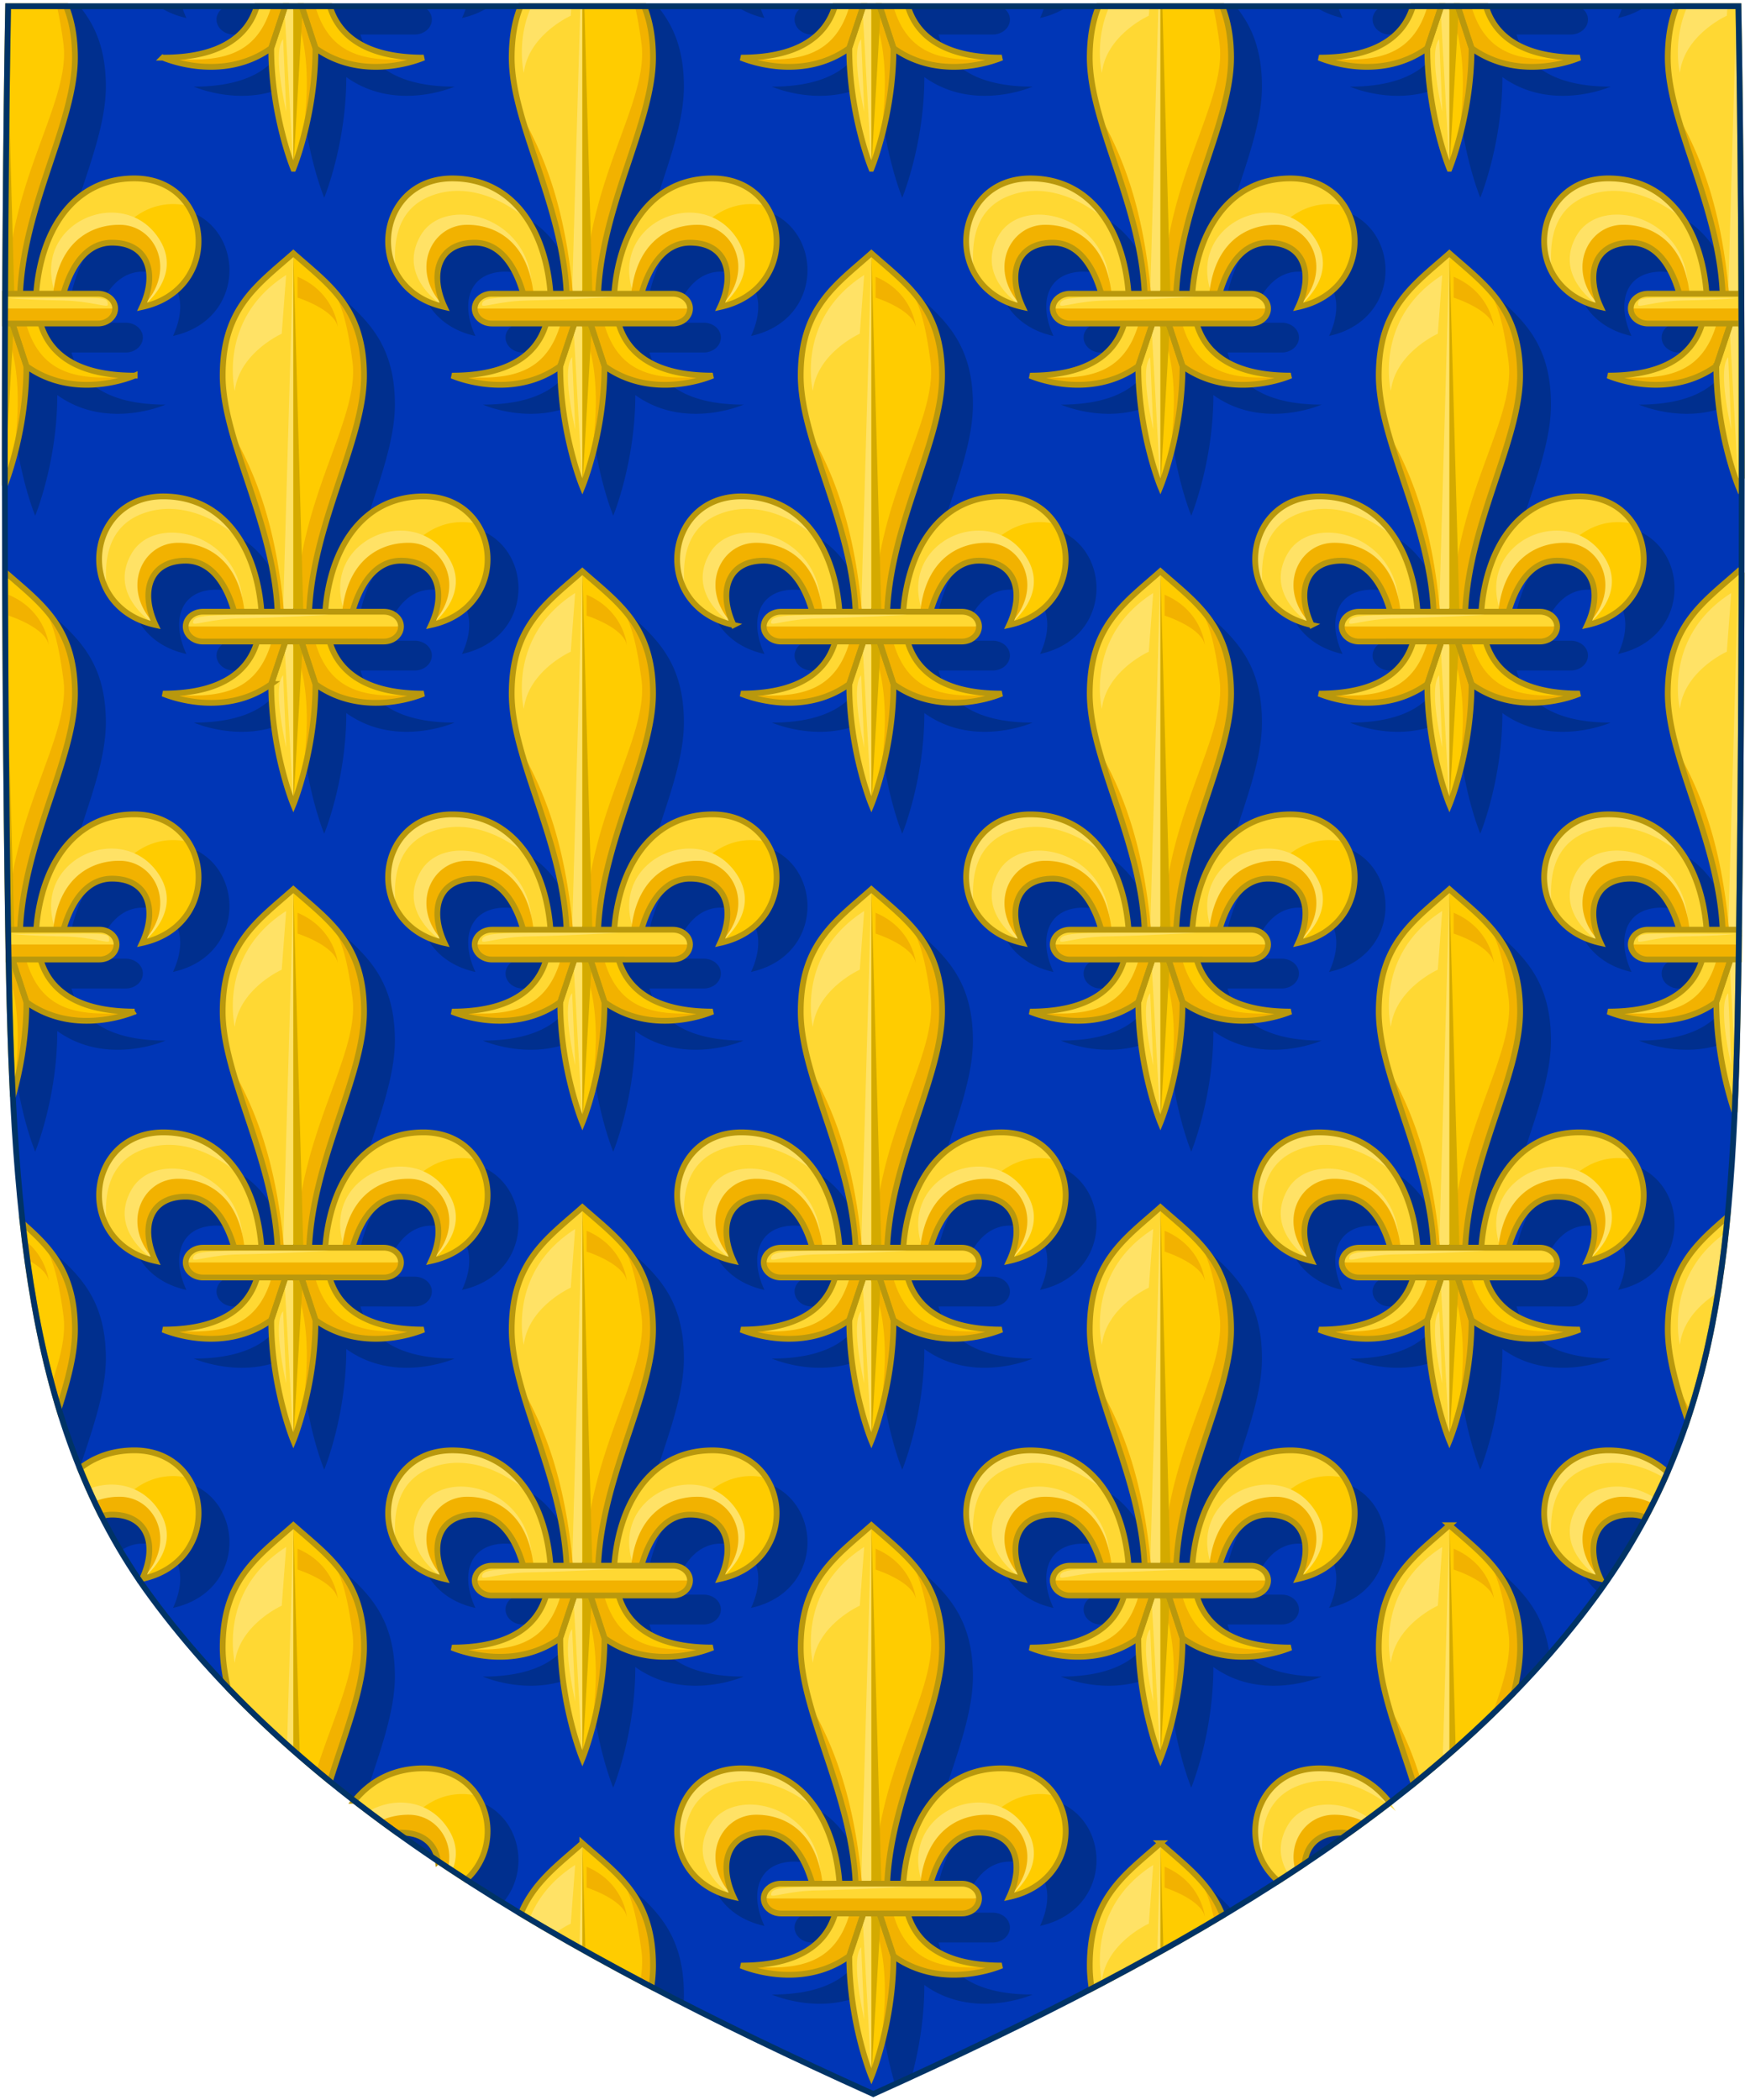 <svg xmlns="http://www.w3.org/2000/svg" width="359" height="432" viewBox="-0.391 -0.682 359 432" xml:space="preserve"><path fill="#0036B6" d="M1.28.595c-.942 52.31-.886 130.786 0 190.226.856 57.263 3.714 101.958 29.37 136.899 30.904 42.092 82.39 72.471 148.619 102.316 66.228-29.846 117.716-60.227 148.618-102.316 25.657-34.941 28.513-71.311 29.369-128.574.886-59.44.943-146.241 0-198.551H1.28z"/><path fill="#002F8E" d="M158.401 17.139s12.098 5.36 22.277-1.97c0 13.816 4.553 24.82 4.553 24.82s4.545-11.004 4.545-24.82c10.189 7.33 22.274 1.968 22.274 1.968-11.722.001-17.524-4.349-19.368-10.72l11.158.004c1.955 0 3.539-1.377 3.539-3.09 0-1.211-.816-2.246-1.999-2.736h-40.3c-1.182.49-2.001 1.525-2.001 2.736 0 1.713 1.588 3.092 3.54 3.092l11.158-.006c-1.842 6.371-7.643 10.722-19.376 10.722zM214.505.595a17.349 17.349 0 0 1-.923 2.419c2.259-.495 4.163-1.341 5.746-2.419h-4.823zm142.752 0h-2.77c-3.213 3.928-5.416 8.811-5.416 16.544 0 9.61 5.394 20.931 8.741 33.377-.111-18.402-.295-35.478-.555-49.921zm-79.934 16.544s12.098 5.36 22.278-1.97c0 13.816 4.551 24.82 4.551 24.82s4.545-11.004 4.545-24.82c10.189 7.33 22.275 1.968 22.275 1.968-11.722.001-17.523-4.349-19.368-10.72l11.158.004c1.955 0 3.54-1.377 3.54-3.09 0-1.211-.817-2.246-2-2.736h-40.3C282.819 1.085 282 2.12 282 3.331c0 1.713 1.589 3.092 3.541 3.092l11.159-.006c-1.844 6.371-7.644 10.722-19.377 10.722zM333.427.595a17.216 17.216 0 0 1-.922 2.419c2.259-.495 4.162-1.341 5.746-2.419h-4.824zM238.13 65.696c-.931-12.806-7.523-23.72-20.208-23.72-16.101 0-18.442 22.749-1.586 26.45-3.167-6.795-1.32-13.231 6.205-13.231 6.073 0 8.848 6.454 9.99 10.501h-6.451c-1.951 0-3.539 1.354-3.539 3.041 0 1.713 1.588 3.092 3.539 3.092l11.158-.006c-1.844 6.372-7.645 10.723-19.375 10.723 0 0 12.097 5.359 22.276-1.971 0 13.816 4.552 24.82 4.552 24.82s4.544-11.004 4.544-24.82c10.19 7.33 22.276 1.969 22.276 1.969-11.722.001-17.524-4.349-19.369-10.721l11.158.004c1.956 0 3.54-1.377 3.54-3.09 0-1.687-1.584-3.041-3.54-3.041h-6.448c1.142-4.047 3.915-10.501 9.992-10.501 7.518 0 9.373 6.435 6.198 13.226 16.859-3.695 14.521-26.446-1.59-26.446-12.673.002-19.267 10.916-20.198 23.722h-3.313c.813-18.456 11.285-35.166 11.287-48.559 0-7.732-2.201-12.616-5.414-16.543h-18.249c-3.213 3.927-5.415 8.811-5.415 16.543 0 13.393 10.474 30.103 11.288 48.559h-3.308zM274.875.595h-4.827c1.584 1.08 3.489 1.928 5.75 2.425a17.464 17.464 0 0 1-.923-2.425zm-268.03 253c-.68.604-1.359 1.191-2.031 1.771 2.122 16.666 5.559 31.92 11.199 45.887 2.732-8.199 5.373-15.762 5.373-22.486 0-13.969-7.176-18.647-14.541-25.172zm151.617-146.211c-16.102 0-18.443 22.748-1.586 26.449-3.168-6.793-1.321-13.23 6.204-13.23 6.073 0 8.848 6.453 9.99 10.5h-6.45c-1.952 0-3.54 1.355-3.54 3.041 0 1.713 1.588 3.093 3.54 3.093l11.158-.005c-1.844 6.371-7.645 10.721-19.377 10.721 0 0 12.098 5.361 22.277-1.97 0 13.817 4.553 24.82 4.553 24.82s4.545-11.003 4.545-24.82c10.189 7.331 22.274 1.968 22.274 1.968-11.722.002-17.524-4.348-19.368-10.719l11.158.003c1.955 0 3.539-1.378 3.539-3.091 0-1.686-1.584-3.041-3.539-3.041h-6.449c1.143-4.047 3.915-10.5 9.992-10.5 7.518 0 9.373 6.435 6.198 13.225 16.859-3.695 14.521-26.445-1.59-26.445-12.673.002-19.267 10.916-20.197 23.721h-3.313c.813-18.455 11.285-35.164 11.286-48.559 0-13.968-7.176-18.644-14.541-25.171-7.355 6.527-14.537 11.203-14.537 25.171 0 13.395 10.475 30.104 11.288 48.559h-3.31c-.928-12.806-7.521-23.72-20.205-23.72zM98.941 213.359s12.097 5.36 22.276-1.971c0 13.817 4.553 24.819 4.553 24.819s4.543-11.002 4.543-24.819c10.19 7.331 22.276 1.968 22.276 1.968-11.722.002-17.524-4.348-19.368-10.719l11.158.004c1.955 0 3.539-1.378 3.539-3.091 0-1.687-1.584-3.041-3.539-3.041h-6.449c1.143-4.048 3.916-10.501 9.992-10.501 7.518 0 9.373 6.435 6.198 13.225 16.859-3.694 14.521-26.445-1.589-26.445-12.674.002-19.268 10.916-20.199 23.722h-3.313c.814-18.456 11.285-35.165 11.287-48.559 0-13.969-7.176-18.645-14.541-25.171-7.357 6.526-14.537 11.202-14.537 25.171 0 13.394 10.475 30.103 11.288 48.559h-3.31c-.93-12.806-7.523-23.72-20.207-23.72-16.101 0-18.443 22.749-1.586 26.449-3.168-6.793-1.321-13.23 6.204-13.23 6.073 0 8.848 6.453 9.99 10.501h-6.45c-1.952 0-3.54 1.354-3.54 3.041 0 1.713 1.588 3.093 3.54 3.093l11.158-.006c-1.842 6.371-7.642 10.721-19.374 10.721zm172.512-40.571c-12.673.002-19.267 10.916-20.198 23.722h-3.313c.813-18.456 11.285-35.165 11.287-48.559 0-13.969-7.176-18.645-14.541-25.171-7.357 6.526-14.537 11.202-14.537 25.171 0 13.394 10.474 30.103 11.288 48.559h-3.31c-.931-12.806-7.523-23.72-20.208-23.72-16.101 0-18.442 22.749-1.586 26.449-3.167-6.793-1.32-13.23 6.205-13.23 6.073 0 8.848 6.453 9.99 10.501h-6.451c-1.951 0-3.539 1.354-3.539 3.041 0 1.713 1.588 3.093 3.539 3.093l11.158-.006c-1.844 6.371-7.645 10.722-19.375 10.722 0 0 12.097 5.36 22.276-1.971 0 13.817 4.552 24.819 4.552 24.819s4.544-11.002 4.544-24.819c10.19 7.331 22.276 1.968 22.276 1.968-11.722.002-17.524-4.348-19.369-10.719l11.158.004c1.956 0 3.54-1.378 3.54-3.091 0-1.687-1.584-3.041-3.54-3.041h-6.448c1.142-4.048 3.915-10.501 9.992-10.501 7.518 0 9.373 6.435 6.198 13.225 16.861-3.695 14.523-26.446-1.588-26.446zm77.618-24.836c0 9.32 5.07 20.247 8.43 32.25.183-16.428.31-34.226.38-52.369-4.954 4.641-8.81 9.886-8.81 20.119zm.282 134.817c1.612-6.059 2.89-12.338 3.901-18.91-2.529 3.652-4.183 8.211-4.183 14.908 0 1.302.102 2.636.282 4.002zM39.48 147.952s12.097 5.361 22.276-1.97c0 13.817 4.553 24.82 4.553 24.82s4.544-11.003 4.544-24.82c10.19 7.331 22.275 1.968 22.275 1.968-11.722.002-17.524-4.348-19.368-10.719l11.158.003c1.955 0 3.539-1.378 3.539-3.091 0-1.686-1.584-3.041-3.539-3.041H78.47c1.143-4.047 3.916-10.5 9.992-10.5 7.518 0 9.373 6.435 6.199 13.225 16.858-3.695 14.521-26.445-1.59-26.445-12.674.002-19.268 10.916-20.199 23.721H69.56c.814-18.455 11.285-35.164 11.287-48.559 0-13.968-7.176-18.644-14.541-25.171-7.358 6.527-14.537 11.203-14.537 25.171 0 13.395 10.475 30.104 11.289 48.559h-3.311c-.93-12.805-7.523-23.719-20.207-23.719-16.101 0-18.443 22.748-1.586 26.449-3.168-6.793-1.32-13.23 6.204-13.23 6.074 0 8.849 6.453 9.99 10.5h-6.45c-1.952 0-3.54 1.355-3.54 3.041 0 1.713 1.588 3.093 3.54 3.093l11.158-.005c-1.843 6.371-7.644 10.72-19.376 10.72zm297.363 24.838c-16.101 0-18.443 22.75-1.586 26.451-3.168-6.795-1.32-13.232 6.204-13.232 6.074 0 8.848 6.455 9.99 10.502h-6.45c-1.952 0-3.54 1.354-3.54 3.041 0 1.713 1.588 3.092 3.54 3.092l11.158-.005c-1.845 6.371-7.645 10.721-19.376 10.721 0 0 10.531 4.663 20.211-.666.107-4.391.192-8.895.263-13.55l.038-2.633h-.244c-.931-12.806-7.525-23.721-20.208-23.721zm-5.929 65.404c-12.673.002-19.267 10.916-20.197 23.723h-3.313c.813-18.457 11.285-35.166 11.286-48.559 0-13.969-7.176-18.645-14.541-25.172-7.356 6.527-14.537 11.203-14.537 25.172 0 13.393 10.474 30.102 11.288 48.559h-3.309c-.932-12.807-7.525-23.721-20.209-23.721-16.101 0-18.442 22.75-1.585 26.449-3.168-6.793-1.321-13.23 6.203-13.23 6.074 0 8.849 6.453 9.991 10.502h-6.45c-1.952 0-3.541 1.354-3.541 3.041 0 1.713 1.589 3.092 3.541 3.092l11.158-.006c-1.844 6.371-7.645 10.721-19.377 10.721 0 0 12.098 5.361 22.278-1.969 0 13.816 4.551 24.82 4.551 24.82s4.545-11.004 4.545-24.82c10.189 7.33 22.275 1.967 22.275 1.967-11.722.002-17.523-4.348-19.368-10.719l11.158.004c1.955 0 3.54-1.377 3.54-3.09 0-1.688-1.585-3.041-3.54-3.041h-6.449c1.143-4.049 3.915-10.502 9.993-10.502 7.518 0 9.371 6.436 6.198 13.225 16.86-3.694 14.522-26.446-1.589-26.446zM66.31 301.616s4.544-11.004 4.544-24.82c10.19 7.33 22.275 1.967 22.275 1.967-11.722.002-17.524-4.348-19.368-10.719l11.158.004c1.955 0 3.539-1.377 3.539-3.09 0-1.688-1.584-3.041-3.539-3.041H78.47c1.143-4.049 3.916-10.502 9.992-10.502 7.518 0 9.373 6.436 6.199 13.225 16.858-3.693 14.521-26.445-1.59-26.445-12.674.002-19.268 10.916-20.199 23.723H69.56c.814-18.457 11.285-35.166 11.287-48.559 0-13.969-7.176-18.645-14.541-25.172-7.357 6.527-14.537 11.203-14.537 25.172 0 13.393 10.475 30.102 11.289 48.559h-3.311c-.93-12.807-7.523-23.721-20.207-23.721-16.101 0-18.443 22.75-1.586 26.449-3.168-6.793-1.32-13.23 6.204-13.23 6.074 0 8.849 6.453 9.99 10.502h-6.45c-1.952 0-3.54 1.354-3.54 3.041 0 1.713 1.588 3.092 3.54 3.092l11.158-.006c-1.844 6.371-7.645 10.721-19.376 10.721 0 0 12.097 5.361 22.276-1.969.001 13.815 4.554 24.819 4.554 24.819zm264.604-194.234c-12.673.002-19.267 10.916-20.197 23.721h-3.313c.813-18.455 11.285-35.164 11.286-48.559 0-13.968-7.176-18.644-14.541-25.171-7.356 6.527-14.537 11.203-14.537 25.171 0 13.395 10.474 30.104 11.288 48.559h-3.309c-.932-12.805-7.525-23.719-20.209-23.719-16.101 0-18.442 22.748-1.585 26.449-3.168-6.793-1.321-13.23 6.203-13.23 6.074 0 8.849 6.453 9.991 10.5h-6.45c-1.952 0-3.541 1.355-3.541 3.041 0 1.713 1.589 3.093 3.541 3.093l11.158-.005c-1.844 6.371-7.645 10.721-19.377 10.721 0 0 12.098 5.361 22.278-1.97 0 13.817 4.551 24.82 4.551 24.82s4.545-11.003 4.545-24.82c10.189 7.331 22.275 1.968 22.275 1.968-11.722.002-17.523-4.348-19.368-10.719l11.158.003c1.955 0 3.54-1.378 3.54-3.091 0-1.686-1.585-3.041-3.54-3.041h-6.449c1.143-4.047 3.915-10.5 9.993-10.5 7.518 0 9.371 6.435 6.198 13.225 16.86-3.696 14.522-26.446-1.589-26.446zm5.929-65.404c-16.101 0-18.443 22.749-1.586 26.449-3.168-6.794-1.32-13.23 6.204-13.23 6.074 0 8.848 6.453 9.99 10.5h-6.45c-1.952 0-3.54 1.355-3.54 3.042 0 1.713 1.588 3.092 3.54 3.092l11.158-.005c-1.845 6.371-7.645 10.721-19.376 10.721 0 0 11.224 4.969 21.146-1.217-.009-5.266-.023-10.484-.043-15.633h-.836c-.93-12.805-7.524-23.719-20.207-23.719zm-8.351 284.892c5.366-7.42 9.724-14.91 13.251-22.658a19.49 19.49 0 0 0-4.9-.607c-13.457-.001-17.293 15.886-8.351 23.265zm-195.27 6.582 11.158.004c1.955 0 3.539-1.377 3.539-3.092 0-1.686-1.584-3.041-3.539-3.041h-6.449c1.143-4.047 3.916-10.5 9.992-10.5 7.518 0 9.373 6.436 6.198 13.225 16.859-3.695 14.521-26.445-1.589-26.445-12.674.002-19.268 10.916-20.199 23.721h-3.313c.814-18.455 11.285-35.164 11.287-48.557 0-13.969-7.176-18.646-14.541-25.172-7.357 6.525-14.537 11.203-14.537 25.172 0 13.393 10.475 30.102 11.288 48.557h-3.31c-.93-12.805-7.523-23.719-20.207-23.719-16.101 0-18.443 22.748-1.586 26.449-3.168-6.793-1.321-13.23 6.204-13.23 6.073 0 8.848 6.453 9.99 10.5h-6.45c-1.952 0-3.54 1.355-3.54 3.041 0 1.715 1.588 3.094 3.54 3.094l11.158-.006c-1.845 6.371-7.645 10.721-19.376 10.721 0 0 12.097 5.361 22.276-1.969 0 13.816 4.553 24.82 4.553 24.82s4.543-11.004 4.543-24.82c10.19 7.33 22.276 1.967 22.276 1.967-11.72.001-17.523-4.349-19.366-10.72zm118.921 0 11.158.004c1.956 0 3.54-1.377 3.54-3.092 0-1.686-1.584-3.041-3.54-3.041h-6.448c1.142-4.047 3.915-10.5 9.992-10.5 7.518 0 9.373 6.436 6.198 13.225 16.859-3.695 14.521-26.445-1.59-26.445-12.673.002-19.267 10.916-20.198 23.721h-3.313c.813-18.455 11.285-35.164 11.287-48.557 0-13.969-7.176-18.646-14.541-25.172-7.357 6.525-14.537 11.203-14.537 25.172 0 13.393 10.474 30.102 11.288 48.557h-3.31c-.931-12.805-7.523-23.719-20.208-23.719-16.101 0-18.442 22.748-1.586 26.449-3.167-6.793-1.32-13.23 6.205-13.23 6.073 0 8.848 6.453 9.99 10.5h-6.451c-1.951 0-3.539 1.355-3.539 3.041 0 1.715 1.588 3.094 3.539 3.094l11.158-.006c-1.844 6.371-7.645 10.721-19.375 10.721 0 0 12.097 5.361 22.276-1.969 0 13.816 4.552 24.82 4.552 24.82s4.544-11.004 4.544-24.82c10.19 7.33 22.276 1.967 22.276 1.967-11.72.001-17.523-4.349-19.367-10.72zm-40.151-95.258c-12.673.002-19.267 10.916-20.197 23.723h-3.313c.813-18.457 11.285-35.166 11.286-48.559 0-13.969-7.176-18.645-14.541-25.172-7.355 6.527-14.537 11.203-14.537 25.172 0 13.393 10.475 30.102 11.288 48.559h-3.31c-.93-12.807-7.523-23.721-20.207-23.721-16.102 0-18.443 22.75-1.586 26.449-3.168-6.793-1.321-13.23 6.204-13.23 6.073 0 8.848 6.453 9.99 10.502h-6.45c-1.952 0-3.54 1.354-3.54 3.041 0 1.713 1.588 3.092 3.54 3.092l11.158-.006c-1.844 6.371-7.645 10.721-19.377 10.721 0 0 12.098 5.361 22.277-1.969 0 13.816 4.553 24.82 4.553 24.82s4.545-11.004 4.545-24.82c10.189 7.33 22.274 1.967 22.274 1.967-11.722.002-17.524-4.348-19.368-10.719l11.158.004c1.955 0 3.539-1.377 3.539-3.09 0-1.688-1.584-3.041-3.539-3.041h-6.449c1.143-4.049 3.915-10.502 9.992-10.502 7.518 0 9.373 6.436 6.198 13.225 16.861-3.694 14.524-26.446-1.588-26.446zm-86.225 146.213c-4.587 4.07-9.104 7.42-11.856 12.75 8.391 4.842 17.173 9.578 26.329 14.246.041-.613.068-1.225.068-1.824 0-13.969-7.176-18.644-14.541-25.172zM6.849 105.396s4.544-11.004 4.544-24.82c10.19 7.33 22.276 1.969 22.276 1.969-11.723 0-17.525-4.35-19.369-10.722l11.158.004c1.955 0 3.539-1.377 3.539-3.09 0-1.687-1.584-3.041-3.539-3.041H19.01c1.142-4.047 3.915-10.501 9.991-10.501 7.518 0 9.373 6.435 6.199 13.226 16.858-3.695 14.521-26.446-1.59-26.446-12.674.002-19.268 10.916-20.199 23.722h-3.313c.815-18.457 11.287-35.167 11.288-48.559 0-7.732-2.2-12.616-5.413-16.543H1.28C1.019 15.14.833 31.712.722 49.332a6453.217 6453.217 0 0 0-.121 32.335 19.89 19.89 0 0 0 1.695-1.092c0 13.817 4.553 24.821 4.553 24.821zm297.3 213.605c-7.356 6.527-14.537 11.203-14.537 25.172 0 5.82 1.979 12.268 4.282 19.211 9.01-7.543 17.197-15.451 24.498-23.828-1.419-10.491-7.756-14.807-14.243-20.555zM11.393 211.389c10.19 7.331 22.276 1.968 22.276 1.968-11.723.002-17.525-4.348-19.369-10.719l11.158.004c1.955 0 3.539-1.378 3.539-3.091 0-1.687-1.584-3.041-3.539-3.041H19.01c1.142-4.048 3.915-10.501 9.991-10.501 7.518 0 9.373 6.435 6.199 13.225 16.858-3.694 14.521-26.445-1.59-26.445-12.674.002-19.268 10.916-20.199 23.722h-3.313c.814-18.456 11.286-35.165 11.287-48.559 0-13.969-7.176-18.645-14.541-25.171-2.125 1.885-4.234 3.616-6.16 5.461.09 18.472.248 36.613.469 53.485.04 3.075.082 6.108.127 9.094.028 1.911.06 3.806.094 5.689.093 5.19.209 10.276.363 15.258.187-.125.374-.245.559-.379 0 13.817 4.553 24.819 4.553 24.819s4.544-11.002 4.544-24.819zM95.583.595a17.216 17.216 0 0 1-.922 2.419c2.258-.495 4.162-1.341 5.745-2.419h-4.823zm23.625 65.101c-.93-12.806-7.523-23.72-20.207-23.72-16.101 0-18.443 22.749-1.586 26.45-3.168-6.795-1.321-13.231 6.204-13.231 6.073 0 8.848 6.454 9.99 10.501h-6.45c-1.952 0-3.54 1.354-3.54 3.041 0 1.713 1.588 3.092 3.54 3.092l11.158-.006c-1.845 6.372-7.645 10.723-19.376 10.723 0 0 12.097 5.359 22.276-1.971 0 13.816 4.553 24.82 4.553 24.82s4.543-11.004 4.543-24.82c10.19 7.33 22.276 1.969 22.276 1.969-11.722.001-17.524-4.349-19.368-10.721l11.158.004c1.955 0 3.539-1.377 3.539-3.09 0-1.687-1.584-3.041-3.539-3.041h-6.449c1.143-4.047 3.916-10.501 9.992-10.501 7.518 0 9.373 6.435 6.198 13.226 16.859-3.695 14.521-26.446-1.589-26.446-12.674.002-19.268 10.916-20.199 23.722h-3.313c.814-18.456 11.285-35.166 11.287-48.559 0-7.732-2.201-12.616-5.414-16.543h-18.249c-3.213 3.927-5.415 8.811-5.415 16.543 0 13.393 10.475 30.103 11.288 48.559h-3.308zM33.61 303.603c-5.902.002-10.482 2.369-13.791 6.191a121.075 121.075 0 0 0 4.604 8.504c1.265-.904 2.774-1.475 4.577-1.475 7.518 0 9.373 6.436 6.199 13.225 16.86-3.695 14.523-26.445-1.589-26.445zm5.87-286.464s12.097 5.36 22.276-1.97c0 13.816 4.553 24.82 4.553 24.82s4.544-11.004 4.544-24.82c10.19 7.33 22.275 1.968 22.275 1.968-11.722.001-17.524-4.349-19.368-10.72l11.158.004c1.955 0 3.539-1.377 3.539-3.09 0-1.211-.816-2.246-1.999-2.736h-40.3c-1.182.49-2.001 1.525-2.001 2.736 0 1.713 1.588 3.092 3.54 3.092l11.158-.006c-1.842 6.371-7.643 10.722-19.375 10.722zM37.031.595h-4.827c1.583 1.08 3.488 1.928 5.75 2.425a17.592 17.592 0 0 1-.923-2.425zm207.657 383.812c-6.499 5.766-12.855 10.092-14.251 20.648 7.854-4.221 15.407-8.508 22.642-12.889-2.456-2.776-5.408-5.114-8.391-7.759zm-32.696-15.398c-12.673.002-19.267 10.916-20.197 23.723h-3.313c.813-18.457 11.285-35.166 11.286-48.559 0-13.969-7.176-18.645-14.541-25.172-7.355 6.527-14.537 11.203-14.537 25.172 0 13.393 10.475 30.102 11.288 48.559h-3.31c-.93-12.807-7.523-23.721-20.207-23.721-16.102 0-18.443 22.75-1.586 26.451-3.168-6.795-1.321-13.232 6.204-13.232 6.073 0 8.848 6.455 9.99 10.502h-6.45c-1.952 0-3.54 1.354-3.54 3.041 0 1.713 1.588 3.092 3.54 3.092l11.158-.006c-1.844 6.371-7.645 10.723-19.377 10.723 0 0 12.098 5.359 22.277-1.971 0 8.504 1.724 15.938 3.05 20.4 1.155-.527 2.306-1.053 3.451-1.58 1.233-4.535 2.597-11.252 2.597-18.82 10.189 7.33 22.274 1.969 22.274 1.969-11.722 0-17.524-4.35-19.368-10.721l11.158.004c1.955 0 3.539-1.377 3.539-3.09 0-1.688-1.584-3.041-3.539-3.041h-6.449c1.143-4.047 3.915-10.502 9.992-10.502 7.518 0 9.373 6.436 6.198 13.227 16.861-3.696 14.524-26.448-1.588-26.448zm52.543 15.953c7.166-4.676 13.99-9.469 20.434-14.416-2.229-.988-4.755-1.535-7.586-1.535-9.841 0-14.529 8.498-12.848 15.951zM66.306 319.001c-7.357 6.527-14.537 11.203-14.537 25.172 0 2.779.455 5.703 1.178 8.754 6.521 6.24 13.568 12.227 21.127 18.004 3.149-9.854 6.772-18.879 6.773-26.758 0-13.969-7.176-18.645-14.541-25.172zm26.765 50.008c-5.779.002-10.289 2.275-13.579 5.959a332.91 332.91 0 0 0 10.542 7.369 385.168 385.168 0 0 0 5.336 3.52 409.8 409.8 0 0 0 7.684 4.84c6.769-7.844 2.584-21.688-9.983-21.688zM155.954.595h-4.828c1.584 1.08 3.488 1.928 5.75 2.425a17.33 17.33 0 0 1-.922-2.425z"/><path fill="#FFD833" d="m141.574 180.048 15.679-7.576c-2.155-3.302-5.902-5.645-11.07-5.645-13.021.002-19.625 11.521-20.264 24.776l.013.07h-6.512l5.131-34.113-5.134-40.741c-7.356 6.527-14.536 11.202-14.536 25.171 0 13.657 10.896 30.762 11.331 49.65l-3.288-.037c-.637-13.256-7.242-24.774-20.273-24.774-16.101 0-18.441 22.749-1.585 26.45-3.169-6.794-1.321-13.231 6.204-13.231 8.848 0 10.693 13.696 10.693 13.696h4.568c-.828 7.932-6.482 13.654-19.94 13.654 0 0 12.098 5.361 22.278-1.971 0 13.817 4.552 24.822 4.552 24.822l3.078-16.239-3.079-20.267h11.459c0 .001 1.844-13.695 10.695-13.695zm37.303-128.636c-7.356 6.527-14.536 11.202-14.536 25.171 0 13.657 10.896 30.762 11.331 49.65l-3.288-.037c-.637-13.256-7.242-24.774-20.273-24.774-16.101 0-18.441 22.749-1.585 26.45-3.169-6.794-1.321-13.231 6.204-13.231 8.848 0 10.693 13.696 10.693 13.696h4.568c-.828 7.932-6.482 13.654-19.94 13.654 0 0 12.098 5.361 22.278-1.971 0 13.817 4.552 24.822 4.552 24.822l3.078-16.239-3.079-20.267h11.459s1.844-13.696 10.695-13.696l15.679-7.576c-2.155-3.302-5.902-5.645-11.07-5.645-13.021.002-19.625 11.521-20.264 24.776l.013.07h-6.512l5.131-34.113-5.134-40.74zm-118.921 0C52.6 57.939 45.42 62.614 45.42 76.583c0 13.657 10.896 30.762 11.331 49.65l-3.288-.037c-.637-13.256-7.242-24.774-20.273-24.774-16.101 0-18.441 22.749-1.585 26.45-3.169-6.794-1.321-13.231 6.204-13.231 8.848 0 10.693 13.696 10.693 13.696h4.568c-.828 7.932-6.482 13.654-19.94 13.654 0 0 12.098 5.361 22.278-1.971 0 13.817 4.552 24.822 4.552 24.822l3.078-16.239-3.079-20.267h11.459s1.844-13.696 10.695-13.696l15.679-7.576c-2.155-3.302-5.902-5.645-11.07-5.645-13.021.002-19.625 11.521-20.264 24.776l.013.07h-6.512l5.131-34.113-5.134-40.74zm141.079 194.042 15.679-7.576c-2.155-3.302-5.902-5.645-11.07-5.645-13.021.002-19.625 11.521-20.264 24.776l.013.07h-6.512l5.131-34.113-5.134-40.741c-7.356 6.527-14.536 11.202-14.536 25.171 0 13.657 10.896 30.762 11.331 49.65l-3.288-.037c-.637-13.256-7.242-24.774-20.273-24.774-16.101 0-18.441 22.749-1.585 26.45-3.169-6.794-1.321-13.231 6.204-13.231 8.848 0 10.693 13.696 10.693 13.696h4.568c-.828 7.932-6.482 13.654-19.94 13.654 0 0 12.098 5.361 22.278-1.971 0 13.817 4.552 24.822 4.552 24.822l3.078-16.239-3.079-20.267h11.459c0 .001 1.844-13.695 10.695-13.695zM342.721 272.8c0 5.634 1.854 11.854 4.063 18.545 4.262-12.778 6.745-26.457 8.23-41.761-6.505 5.624-12.293 10.676-12.293 23.216zM82.114 245.454l15.679-7.576c-2.155-3.302-5.902-5.645-11.07-5.645-13.021.002-19.625 11.521-20.264 24.776l.013.07H59.96l5.131-34.113-5.134-40.741c-7.356 6.527-14.536 11.202-14.536 25.171 0 13.657 10.896 30.762 11.331 49.65l-3.288-.037c-.637-13.256-7.242-24.774-20.273-24.774-16.101 0-18.441 22.749-1.585 26.45-3.169-6.794-1.321-13.231 6.204-13.231 8.848 0 10.693 13.696 10.693 13.696h4.568c-.828 7.932-6.482 13.654-19.94 13.654 0 0 12.098 5.361 22.278-1.971 0 13.817 4.552 24.822 4.552 24.822l3.078-16.239-3.079-20.266h11.459s1.844-13.696 10.695-13.696zm178.382-65.406 15.679-7.576c-2.155-3.302-5.902-5.645-11.07-5.645-13.021.002-19.625 11.521-20.264 24.776l.013.07h-6.512l5.131-34.113-5.134-40.741c-7.356 6.527-14.536 11.202-14.536 25.171 0 13.657 10.896 30.762 11.331 49.65l-3.288-.037c-.637-13.256-7.242-24.774-20.273-24.774-16.101 0-18.441 22.749-1.585 26.45-3.169-6.794-1.321-13.231 6.204-13.231 8.848 0 10.693 13.696 10.693 13.696h4.568c-.828 7.932-6.482 13.654-19.94 13.654 0 0 12.098 5.361 22.278-1.971 0 13.817 4.552 24.822 4.552 24.822l3.078-16.239-3.079-20.267h11.459c0 .001 1.844-13.695 10.695-13.695zm37.302-128.636c-7.356 6.527-14.536 11.202-14.536 25.171 0 13.657 10.896 30.762 11.331 49.65l-3.288-.037c-.637-13.256-7.242-24.774-20.273-24.774-16.101 0-18.441 22.749-1.585 26.45-3.169-6.794-1.321-13.231 6.204-13.231 8.848 0 10.693 13.696 10.693 13.696h4.568c-.828 7.932-6.482 13.654-19.94 13.654 0 0 12.098 5.361 22.278-1.971 0 13.817 4.552 24.822 4.552 24.822l3.078-16.239-3.079-20.267h11.459s1.844-13.696 10.695-13.696l15.679-7.576c-2.155-3.302-5.902-5.645-11.07-5.645-13.021.002-19.625 11.521-20.264 24.776l.013.07h-6.512l5.131-34.113-5.134-40.74zM157.254 303.285c-2.155-3.302-5.902-5.645-11.07-5.645-13.021.002-19.625 11.521-20.264 24.776l.013.07h-6.512l5.131-34.113-5.134-40.741c-7.356 6.527-14.536 11.202-14.536 25.171 0 13.657 10.896 30.762 11.331 49.65l-3.288-.037c-.637-13.256-7.242-24.774-20.273-24.774-16.101 0-18.441 22.749-1.585 26.45-3.169-6.794-1.321-13.231 6.204-13.231 8.848 0 10.693 13.696 10.693 13.696h4.568c-.828 7.932-6.482 13.654-19.94 13.654 0 0 12.098 5.361 22.278-1.971 0 13.817 4.552 24.822 4.552 24.822l3.078-16.239-3.079-20.267h11.459s1.844-13.696 10.695-13.696l15.679-7.575zm126.012 34.926c0 8.212 3.938 17.671 7.174 28.014a246.497 246.497 0 0 0 12.209-10.536l.287-1.907-5.134-40.741c-7.357 6.526-14.536 11.201-14.536 25.17zm45.639-14.122c-3.169-6.794-1.321-13.231 6.204-13.231 1.126 0 2.137.224 3.047.61a126.208 126.208 0 0 0 4.492-9.313c-3.13-2.825-7.172-4.516-12.158-4.516-16.1 0-18.441 22.749-1.585 26.45zM45.424 338.211c0 2.637.409 5.402 1.067 8.284 5.351 5.578 11.121 10.944 17.271 16.143l1.332-8.856-5.134-40.742c-7.356 6.527-14.536 11.202-14.536 25.171zm41.302 24.837c-6.15.001-10.867 2.573-14.201 6.682a299.687 299.687 0 0 0 8.817 6.577 8.16 8.16 0 0 1 .775-.038l15.679-7.576c-2.155-3.302-5.902-5.645-11.07-5.645zm248.909-125.17c-2.155-3.302-5.902-5.645-11.07-5.645-13.021.002-19.625 11.521-20.264 24.776l.013.07h-6.512l5.131-34.113-5.134-40.741c-7.356 6.527-14.536 11.202-14.536 25.171 0 13.657 10.896 30.762 11.331 49.65l-3.288-.037c-.637-13.256-7.242-24.774-20.273-24.774-16.101 0-18.441 22.749-1.585 26.45-3.169-6.794-1.321-13.231 6.204-13.231 8.848 0 10.693 13.696 10.693 13.696h4.568c-.828 7.932-6.482 13.654-19.94 13.654 0 0 12.098 5.361 22.278-1.971 0 13.817 4.552 24.822 4.552 24.822l3.078-16.239-3.079-20.267h11.459s1.844-13.696 10.695-13.696l15.679-7.575zm-129.989 125.17c-13.021.002-19.625 11.521-20.264 24.776l.013.07h-6.512l5.131-34.113-5.134-40.741c-7.356 6.527-14.536 11.202-14.536 25.171 0 13.657 10.896 30.762 11.331 49.65l-3.288-.037c-.637-13.256-7.242-24.774-20.273-24.774-16.101 0-18.441 22.749-1.585 26.45-3.169-6.794-1.321-13.231 6.204-13.231 8.848 0 10.693 13.696 10.693 13.696h4.568c-.828 7.932-6.482 13.654-19.94 13.654 0 0 12.098 5.361 22.278-1.971 0 13.817 4.552 24.822 4.552 24.822l3.078-16.239-3.079-20.267h11.459s1.844-13.696 10.695-13.696l15.679-7.576c-2.154-3.301-5.902-5.644-11.07-5.644zm70.53-59.763c-2.155-3.302-5.902-5.645-11.07-5.645-13.021.002-19.625 11.521-20.264 24.776l.013.07h-6.512l5.131-34.113-5.134-40.741c-7.356 6.527-14.536 11.202-14.536 25.171 0 13.657 10.896 30.762 11.331 49.65l-3.288-.037c-.637-13.256-7.242-24.774-20.273-24.774-16.101 0-18.441 22.749-1.585 26.45-3.169-6.794-1.321-13.231 6.204-13.231 8.848 0 10.693 13.696 10.693 13.696h4.568c-.828 7.932-6.482 13.654-19.94 13.654 0 0 12.098 5.361 22.278-1.971 0 13.817 4.552 24.822 4.552 24.822l3.078-16.239-3.079-20.267h11.459s1.844-13.696 10.695-13.696l15.679-7.575zm-169.419 89.668a492.474 492.474 0 0 0 15.625 8.99l-2.961-23.496c-5.07 4.498-10.054 8.118-12.664 14.506zM91.065 62.465c-3.169-6.794-1.321-13.231 6.204-13.231 8.848 0 10.693 13.696 10.693 13.696h4.568c-.828 7.932-6.482 13.654-19.94 13.654 0 0 12.098 5.361 22.278-1.971 0 13.817 4.552 24.822 4.552 24.822l3.078-16.239-3.078-20.266h11.459s1.844-13.696 10.695-13.696l15.679-7.576c-2.155-3.302-5.902-5.645-11.07-5.645-13.021.002-19.625 11.521-20.264 24.776l.013.07h-6.512l5.131-34.113L121.256.595h-14.533c-1.157 2.864-1.842 6.28-1.842 10.581 0 13.657 10.896 30.762 11.331 49.65l-3.288-.037c-.637-13.256-7.242-24.774-20.273-24.774-16.101 0-18.442 22.749-1.586 26.45zM55.408 9.206c0 13.817 4.552 24.822 4.552 24.822l3.078-16.239L60.426.595h-7.968C50.57 6.888 44.775 11.177 33.13 11.177c0 0 12.098 5.361 22.278-1.971zm118.921 0c0 13.817 4.552 24.822 4.552 24.822l3.078-16.239L179.347.595h-7.968c-1.888 6.293-7.683 10.582-19.328 10.582 0 0 12.097 5.361 22.278-1.971zM22.647 49.232l15.679-7.576c-2.155-3.302-5.902-5.645-11.07-5.645-13.021.003-19.625 11.521-20.264 24.777l.013.07H.662l-.009 2.07h11.299c0 .001 1.844-13.696 10.695-13.696zM2.111 221.722l1.462-7.713-2.13-14.022c.151 7.461.356 14.708.668 21.735zM271.035 363.05c-13.408 0-17.262 15.769-8.444 23.183a377.107 377.107 0 0 0 5.425-3.565c.311-3.719 2.789-6.398 7.639-6.398.495 0 .965.049 1.416.13a301.491 301.491 0 0 0 8.467-6.295c-3.351-4.326-8.165-7.055-14.503-7.055zM.649 63.955A6945.07 6945.07 0 0 0 .6 98.879l2.973-15.684-2.924-19.24zm209.338-1.49c-3.169-6.794-1.321-13.231 6.204-13.231 8.848 0 10.693 13.696 10.693 13.696h4.568c-.828 7.932-6.482 13.654-19.94 13.654 0 0 12.098 5.361 22.278-1.971 0 13.817 4.552 24.822 4.552 24.822l3.078-16.239-3.079-20.267H249.8s1.844-13.696 10.695-13.696l15.679-7.576c-2.155-3.302-5.902-5.645-11.07-5.645-13.021.002-19.625 11.521-20.264 24.776l.013.07h-6.512l5.131-34.113L240.177.594h-14.533c-1.157 2.864-1.842 6.28-1.842 10.581 0 13.657 10.896 30.762 11.331 49.65l-3.288-.037c-.637-13.256-7.242-24.774-20.273-24.774-16.1.001-18.441 22.75-1.585 26.451zm132.731 79.52c0 13.657 10.896 30.762 11.331 49.65l-3.288-.037c-.637-13.256-7.242-24.774-20.273-24.774-16.101 0-18.441 22.749-1.585 26.45-3.169-6.794-1.321-13.231 6.204-13.231 8.848 0 10.693 13.696 10.693 13.696h4.568c-.828 7.932-6.482 13.654-19.94 13.654 0 0 12.098 5.361 22.278-1.971 0 10.187 2.473 18.838 3.772 22.685.404-9.058.625-18.668.779-28.964.024-1.622.048-3.273.07-4.935l-.071-.469h.078l.027-2.07h-.105l.115-.767c.274-20.965.453-44.743.529-68.949l-.647-5.139c-7.356 6.528-14.535 11.203-14.535 25.171zM223.807 403.618c0 1.537.145 3.12.39 4.742a574.447 574.447 0 0 0 16.769-9.105l-2.622-20.808c-7.358 6.528-14.537 11.202-14.537 25.171zM22.648 180.046l15.679-7.576c-2.155-3.302-5.902-5.645-11.07-5.645-13.021.002-19.625 11.521-20.264 24.776l.013.07H1.295l.034 2.07h10.624c0 .001 1.844-13.695 10.695-13.695zM328.901 62.461c-3.169-6.794-1.321-13.231 6.204-13.231 8.848 0 10.693 13.696 10.693 13.696h4.568c-.828 7.932-6.482 13.654-19.94 13.654 0 0 12.098 5.361 22.278-1.971 0 13.817 4.552 24.822 4.552 24.822l.687-3.621c0-9.691-.017-19.303-.051-28.693l-.637-4.192h.621l-.01-2.07h-.611l.593-3.943c-.105-20.836-.301-40.214-.591-56.317h-12.7c-1.156 2.864-1.841 6.278-1.841 10.577 0 13.657 10.896 30.762 11.331 49.65l-3.288-.037c-.637-13.256-7.242-24.774-20.273-24.774-16.1 0-18.441 22.749-1.585 26.45zM27.26 297.64c-4.493.001-8.221 1.374-11.205 3.715a128.5 128.5 0 0 0 4.443 9.805 7.853 7.853 0 0 1 2.153-.299l15.679-7.576c-2.155-3.303-5.902-5.645-11.07-5.645zM293.25 9.206c0 13.817 4.552 24.822 4.552 24.822l3.078-16.239L298.268.595h-7.969c-1.888 6.293-7.682 10.582-19.327 10.582 0 0 12.097 5.361 22.278-1.971z"/><path fill="#FC0" d="M242.888 74.613c10.189 7.332 22.274 1.969 22.274 1.969-13.444.002-19.104-5.721-19.933-13.652l-.389-2.141-3.29.037c.433-18.889 11.328-35.993 11.329-49.65 0-4.301-.685-7.717-1.841-10.581H238.34l.003 98.841s4.545-11.005 4.545-24.823zM141.575 310.861c7.518 0 9.372 6.436 6.199 13.227 11.451-2.51 14.043-13.812 9.479-20.803-10.46-2.331-15.678 7.576-15.678 7.576zm-17.609-105.433c10.189 7.332 22.274 1.969 22.274 1.969-13.444.002-19.104-5.721-19.933-13.652l-.389-2.141-3.29.037c.433-18.889 11.328-35.993 11.329-49.65 0-13.969-7.175-18.644-14.541-25.171l.004 113.431c.001-.001 4.546-11.006 4.546-24.823zm59.46-65.407c10.189 7.332 22.274 1.969 22.274 1.969-13.444.002-19.104-5.721-19.933-13.652l-.389-2.141-3.29.037c.433-18.889 11.328-35.993 11.329-49.65 0-13.969-7.175-18.644-14.541-25.171l.004 113.431c.001-.001 4.546-11.006 4.546-24.823zm.001 130.813c10.189 7.332 22.274 1.969 22.274 1.969-13.444.002-19.104-5.721-19.933-13.652l-.389-2.141-3.29.037c.433-18.889 11.328-35.993 11.329-49.65 0-13.969-7.175-18.644-14.541-25.171l.004 113.431c.001-.001 4.546-11.006 4.546-24.823zM357.943 97.565c.009-35.798-.212-70.726-.686-96.97h-.004l.003 98.837c.001 0 .275-.665.687-1.867zm-.686 101.644.001-.065c.359-24.122.582-52.75.657-81.751-.221-.192-.44-.382-.661-.578l.003 82.394zM302.347 9.206c10.189 7.332 22.274 1.969 22.274 1.969-11.633.002-17.43-4.287-19.319-10.58h-7.501l.001 33.434c0-.001 4.545-11.006 4.545-24.823zM157.253 172.472c-10.461-2.331-15.679 7.576-15.679 7.576 7.518 0 9.372 6.436 6.199 13.227 11.452-2.51 14.043-13.812 9.48-20.803zm-30.944 152.086-.389-2.141-3.29.037c.433-18.889 11.328-35.993 11.329-49.65 0-13.969-7.175-18.644-14.541-25.171l.004 113.431s4.545-11.005 4.545-24.822c10.189 7.332 22.274 1.969 22.274 1.969-13.444.001-19.103-5.722-19.932-13.653zm134.188-13.697c7.518 0 9.372 6.436 6.199 13.227 11.451-2.51 14.043-13.812 9.479-20.803-10.46-2.331-15.678 7.576-15.678 7.576zm44.192-51.711-.389-2.141-3.29.037c.433-18.889 11.328-35.993 11.329-49.65 0-13.969-7.175-18.644-14.541-25.171l.004 113.431s4.545-11.005 4.545-24.822c10.189 7.332 22.274 1.969 22.274 1.969-13.443.002-19.102-5.721-19.932-13.653zm-2.342-119.129c10.189 7.332 22.274 1.969 22.274 1.969-13.444.002-19.104-5.721-19.933-13.652l-.389-2.141-3.29.037c.433-18.889 11.328-35.993 11.329-49.65 0-13.969-7.175-18.644-14.541-25.171l.004 113.431c.001-.001 4.546-11.006 4.546-24.823zm-4.545 173.019.002 47.005a223.6 223.6 0 0 0 13.225-12.508c.804-3.258 1.314-6.373 1.314-9.326 0-13.969-7.175-18.644-14.541-25.171zm-52.572 11.518-.389-2.141-3.29.037c.433-18.889 11.328-35.993 11.329-49.65 0-13.969-7.175-18.644-14.541-25.171l.004 113.431s4.545-11.005 4.545-24.822c10.189 7.332 22.274 1.969 22.274 1.969-13.443.001-19.102-5.722-19.932-13.653zm-44.192 51.711c7.518 0 9.372 6.436 6.199 13.227 11.451-2.51 14.043-13.812 9.479-20.803-10.46-2.332-15.678 7.576-15.678 7.576zm-15.267 13.696-.389-2.141-3.29.037c.433-18.889 11.328-35.993 11.329-49.65 0-13.969-7.175-18.644-14.541-25.171l.004 113.431s4.545-11.005 4.545-24.822c10.189 7.332 22.274 1.969 22.274 1.969-13.443.001-19.102-5.722-19.932-13.653zm57.117-184.537c10.189 7.332 22.274 1.969 22.274 1.969-13.444.002-19.104-5.721-19.933-13.652l-.389-2.141-3.29.037c.433-18.889 11.328-35.993 11.329-49.65 0-13.969-7.175-18.644-14.541-25.171l.004 113.431c.001-.001 4.546-11.006 4.546-24.823zM59.96 313.04l.001 46.319a253.86 253.86 0 0 0 7.522 6.364c3.204-10.147 7.017-19.434 7.018-27.513 0-13.968-7.175-18.643-14.541-25.17zm22.153-198.399c7.518 0 9.372 6.436 6.199 13.227 11.451-2.51 14.043-13.812 9.479-20.803-10.46-2.332-15.678 7.576-15.678 7.576zM28.847 62.459c11.451-2.51 14.043-13.812 9.479-20.803-10.461-2.331-15.679 7.576-15.679 7.576 7.518 0 9.373 6.436 6.2 13.227zM183.426 9.206c10.189 7.332 22.274 1.969 22.274 1.969-11.634.002-17.43-4.287-19.319-10.58h-7.501l.001 33.434c0-.001 4.545-11.006 4.545-24.823zM66.848 259.15l-.389-2.141-3.29.037c.433-18.889 11.328-35.993 11.329-49.65 0-13.969-7.175-18.644-14.541-25.171l.004 113.431s4.545-11.005 4.545-24.822c10.189 7.332 22.274 1.969 22.274 1.969-13.444.002-19.103-5.721-19.932-13.653zm-44.197 51.71c7.518 0 9.372 6.436 6.199 13.227 11.451-2.51 14.043-13.812 9.479-20.803-10.46-2.331-15.678 7.576-15.678 7.576zm41.854-170.839c10.189 7.332 22.274 1.969 22.274 1.969-13.444.002-19.104-5.721-19.933-13.652l-.389-2.141-3.29.037c.433-18.889 11.328-35.993 11.329-49.65 0-13.969-7.175-18.644-14.541-25.171l.004 113.431c.001-.001 4.546-11.006 4.546-24.823zm211.67 32.451c-10.461-2.331-15.679 7.576-15.679 7.576 7.518 0 9.372 6.436 6.199 13.227 11.451-2.51 14.043-13.812 9.48-20.803zm-9.48-110.012c11.451-2.51 14.043-13.812 9.479-20.803-10.461-2.331-15.679 7.576-15.679 7.576 7.519 0 9.373 6.436 6.2 13.227zm53.26 52.181c7.518 0 9.372 6.436 6.199 13.227 11.451-2.51 14.043-13.812 9.479-20.803-10.46-2.332-15.678 7.576-15.678 7.576zm.001 130.813c7.518 0 9.372 6.436 6.199 13.227 11.451-2.51 14.043-13.812 9.479-20.803-10.46-2.331-15.678 7.576-15.678 7.576zm-237.842 0c7.518 0 9.372 6.436 6.199 13.227 11.451-2.51 14.043-13.812 9.479-20.803-10.46-2.331-15.678 7.576-15.678 7.576zM38.327 172.47c-10.461-2.331-15.679 7.576-15.679 7.576 7.518 0 9.372 6.436 6.199 13.227 11.452-2.51 14.044-13.812 9.48-20.803zm162.707-57.829c7.518 0 9.372 6.436 6.199 13.227 11.451-2.51 14.043-13.812 9.479-20.803-10.46-2.332-15.678 7.576-15.678 7.576zM147.773 62.46c11.451-2.51 14.043-13.812 9.479-20.803-10.461-2.331-15.679 7.576-15.679 7.576 7.519 0 9.373 6.436 6.2 13.227zM27.313 76.581C13.869 76.583 8.21 70.86 7.381 62.929l-.389-2.141-3.29.037c.433-18.889 11.328-35.993 11.329-49.65 0-4.301-.684-7.716-1.841-10.58H1.281C.781 28.339.563 63.446.6 99.169c.679-1.747 4.439-11.986 4.439-24.557 10.19 7.332 22.274 1.969 22.274 1.969zM64.505 9.206c10.189 7.332 22.274 1.969 22.274 1.969C75.146 11.177 69.35 6.888 67.46.595h-7.501l.001 33.434c0-.001 4.545-11.006 4.545-24.823zm59.461 65.407c10.189 7.332 22.274 1.969 22.274 1.969-13.444.002-19.104-5.721-19.933-13.652l-.389-2.141-3.29.037c.433-18.889 11.328-35.993 11.329-49.65 0-4.301-.685-7.717-1.841-10.581h-12.699l.003 98.841c.001 0 4.546-11.005 4.546-24.823zM4.285 250.932c1.526 13.603 3.851 26.286 7.435 38.114 1.863-5.819 3.315-11.262 3.315-16.243 0-11.537-4.896-16.735-10.75-21.871zm77.832 125.337c4.598 0 7.067 2.413 7.574 5.837a365.707 365.707 0 0 0 5.813 3.837c5.115-4.588 5.661-12.089 2.292-17.25-10.461-2.332-15.679 7.576-15.679 7.576zm37.304 2.178.001 21.845a577.445 577.445 0 0 0 14.205 7.696c.211-1.492.335-2.951.335-4.37 0-13.969-7.175-18.643-14.541-25.171zm118.922 0 .001 22.279a488.68 488.68 0 0 0 12.805-7.397c-2.567-6.615-7.633-10.299-12.806-14.882zM7.382 193.742l-.389-2.141-3.29.037c.433-18.889 11.328-35.993 11.329-49.65 0-13.875-7.079-18.582-14.393-25.041.087 25.722.304 51.185.642 73.873.178 11.894.447 23.238.983 34.073 1.276-4.528 2.775-11.531 2.775-19.468 10.189 7.332 22.274 1.969 22.274 1.969-13.443.002-19.102-5.72-19.931-13.652zm209.332 44.136c-10.461-2.331-15.679 7.576-15.679 7.576 7.518 0 9.372 6.436 6.199 13.227 11.452-2.51 14.043-13.812 9.48-20.803z"/><path fill="#FFE266" d="m57.57 67.963.905-12.067c-14.179 9.051-10.56 23.833-10.56 23.833.907-7.844 9.655-11.766 9.655-11.766zm-20.859 44.975c12.701 0 12.83 11.932 12.83 11.932.513-15.652-17.879-20.391-22.882-11.667-5.004 8.724 4.945 14.67 4.945 14.67s-7.594-14.935 5.107-14.935zm46.494 0c12.701 0 5.107 14.935 5.107 14.935s8.979-6.535 3.048-14.658c-7.6-10.406-25.771-2.478-20.984 11.655 0-.001.128-11.932 12.829-11.932zm-61.621 7.801c-.518-5.007-.428-12.825 7.301-15.756 8.488-3.221 16.707 2.136 20.038 5.256-3.355-5.333-8.571-8.817-15.733-8.817-11.372 0-15.877 11.348-11.606 19.317zm38.372-69.327-2.134 74.719 2.138 38.712-.004-113.431zM58.494 153.06l-.637-14.853c-2.274 2.48.637 14.853.637 14.853zM178.877 51.412l-2.134 74.719 2.138 38.712-.004-113.431zm-38.372 69.327c-.518-5.007-.428-12.825 7.301-15.756 8.488-3.221 16.707 2.136 20.038 5.256-3.355-5.333-8.571-8.817-15.733-8.817-11.372 0-15.878 11.348-11.606 19.317zm35.986-52.776.905-12.067c-14.179 9.051-10.56 23.833-10.56 23.833.907-7.844 9.655-11.766 9.655-11.766zm25.635 44.975c12.701 0 5.107 14.935 5.107 14.935s8.979-6.535 3.048-14.658c-7.6-10.406-25.771-2.478-20.984 11.655 0-.001.128-11.932 12.829-11.932zm-46.494 0c12.701 0 12.83 11.932 12.83 11.932.513-15.652-17.879-20.391-22.882-11.667-5.004 8.724 4.945 14.67 4.945 14.67s-7.594-14.935 5.107-14.935zm21.783 40.122-.637-14.853c-2.274 2.48.637 14.853.637 14.853zm-34.749 25.285c12.701 0 5.107 14.935 5.107 14.935s8.979-6.535 3.048-14.658c-7.6-10.406-25.771-2.478-20.984 11.655 0-.001.128-11.932 12.829-11.932zm-35.289-33.209c.906-7.844 9.654-11.766 9.654-11.766l.905-12.067c-14.178 9.051-10.559 23.833-10.559 23.833zm-11.205 33.209c12.701 0 12.83 11.932 12.83 11.932.513-15.652-17.879-20.391-22.882-11.667-5.004 8.724 4.945 14.67 4.945 14.67s-7.594-14.935 5.107-14.935zm-7.826-7.954c8.488-3.221 16.707 2.136 20.038 5.256-3.355-5.333-8.571-8.817-15.733-8.817-11.371 0-15.877 11.348-11.605 19.317-.519-5.007-.429-12.826 7.3-15.756zm28.972 33.223c-2.274 2.479.637 14.853.637 14.853l-.637-14.853zm2.099-86.795-2.134 74.719 2.138 38.712-.004-113.431zm118.922 0-2.134 74.719 2.138 38.712-.004-113.431zm-31.071 53.572c8.488-3.221 16.707 2.136 20.038 5.256-3.355-5.333-8.571-8.817-15.733-8.817-11.371 0-15.877 11.348-11.605 19.317-.519-5.007-.429-12.826 7.3-15.756zm28.972 33.223c-2.274 2.479.637 14.853.637 14.853l-.637-14.853zm-21.146-25.269c12.701 0 12.83 11.932 12.83 11.932.513-15.652-17.879-20.391-22.882-11.667-5.004 8.724 4.945 14.67 4.945 14.67s-7.594-14.935 5.107-14.935zm11.205-33.209c.906-7.844 9.654-11.766 9.654-11.766l.905-12.067c-14.178 9.051-10.559 23.833-10.559 23.833zm35.289 33.209c12.701 0 5.107 14.935 5.107 14.935s8.979-6.535 3.048-14.658c-7.6-10.406-25.771-2.478-20.984 11.655 0-.001.128-11.932 12.829-11.932zm59.459-65.407c12.701 0 5.107 14.935 5.107 14.935s8.979-6.535 3.048-14.658c-7.6-10.406-25.771-2.478-20.984 11.655 0-.001.128-11.932 12.829-11.932zm-61.621 7.801c-.518-5.007-.428-12.825 7.301-15.756 8.488-3.221 16.707 2.136 20.038 5.256-3.355-5.333-8.571-8.817-15.733-8.817-11.372 0-15.878 11.348-11.606 19.317zm15.127-7.801c12.701 0 12.83 11.932 12.83 11.932.513-15.652-17.879-20.391-22.882-11.667-5.004 8.724 4.945 14.67 4.945 14.67s-7.594-14.935 5.107-14.935zm23.245-61.526-2.134 74.719 2.138 38.712-.004-113.431zm-2.386 16.551.905-12.067c-14.179 9.051-10.56 23.833-10.56 23.833.907-7.844 9.655-11.766 9.655-11.766zm.924 85.097-.637-14.853c-2.274 2.48.637 14.853.637 14.853zM59.959.595h-1.845l1.846 33.434L59.959.595zm-2.102 6.798c-2.274 2.479.637 14.853.637 14.853l-.637-14.853zm118.921 0c-2.274 2.479.637 14.853.637 14.853l-.637-14.853zM178.88.595h-1.845l1.846 33.434L178.88.595zm-61.849 1.961.147-1.961h-8.231c-3.185 7.097-1.57 13.727-1.57 13.727.906-7.844 9.654-11.766 9.654-11.766zm2.386-1.961H119l-1.717 60.129 2.138 38.712-.004-98.841zM88.346 39.576c8.488-3.221 16.707 2.136 20.038 5.256-3.355-5.333-8.571-8.817-15.733-8.817-11.371 0-15.877 11.348-11.605 19.317-.519-5.007-.429-12.825 7.3-15.756zm54.32 7.954c12.701 0 5.107 14.935 5.107 14.935s8.979-6.535 3.048-14.658c-7.6-10.406-25.771-2.478-20.984 11.655 0 0 .128-11.932 12.829-11.932zm-46.494 0c12.701 0 12.83 11.932 12.83 11.932.513-15.652-17.879-20.391-22.882-11.667-5.004 8.724 4.945 14.67 4.945 14.67S83.471 47.53 96.172 47.53zm21.146 25.27c-2.274 2.479.637 14.853.637 14.853l-.637-14.853zM235.953 2.556 236.1.595h-8.231c-3.186 7.097-1.57 13.727-1.57 13.727.906-7.844 9.654-11.766 9.654-11.766zm.287 70.244c-2.274 2.479.637 14.853.637 14.853L236.24 72.8zm25.348-25.27c12.701 0 5.107 14.935 5.107 14.935s8.979-6.535 3.048-14.658c-7.6-10.406-25.771-2.478-20.984 11.655 0 0 .128-11.932 12.829-11.932zM238.34.595h-.418l-1.717 60.129 2.138 38.712L238.34.595zm-31.072 38.981c8.488-3.221 16.707 2.136 20.038 5.256-3.355-5.333-8.571-8.817-15.733-8.817-11.371 0-15.877 11.348-11.605 19.317-.519-5.007-.429-12.825 7.3-15.756zm7.826 7.954c12.701 0 12.83 11.932 12.83 11.932.513-15.652-17.879-20.391-22.882-11.667-5.004 8.724 4.945 14.67 4.945 14.67s-7.594-14.935 5.107-14.935zm80.605-40.137c-2.274 2.479.637 14.853.637 14.853l-.637-14.853zm2.102-6.798h-1.846l1.847 33.434-.001-33.434zM57.571 198.776l.905-12.067c-14.179 9.051-10.56 23.833-10.56 23.833.907-7.844 9.655-11.766 9.655-11.766zm-30.911 45.24c-5.004 8.724 4.945 14.67 4.945 14.67s-7.595-14.935 5.106-14.935 12.83 11.932 12.83 11.932c.514-15.653-17.878-20.391-22.881-11.667zm2.226-8.219c8.488-3.221 16.707 2.136 20.038 5.256-3.355-5.333-8.571-8.817-15.733-8.817-11.371 0-15.877 11.348-11.605 19.317-.519-5.007-.429-12.825 7.3-15.756zm59.427 22.889s8.979-6.535 3.048-14.658c-7.6-10.406-25.771-2.478-20.984 11.655 0 0 .128-11.932 12.829-11.932s5.107 14.935 5.107 14.935zm-28.356-76.46-2.134 74.719 2.138 38.712-.004-113.431zm-1.462 101.647-.637-14.853c-2.274 2.48.637 14.853.637 14.853zm117.997-85.097.905-12.067c-14.179 9.051-10.56 23.833-10.56 23.833.907-7.844 9.655-11.766 9.655-11.766zm-28.685 37.021c8.488-3.221 16.707 2.136 20.038 5.256-3.355-5.333-8.571-8.817-15.733-8.817-11.371 0-15.877 11.348-11.605 19.317-.519-5.007-.429-12.825 7.3-15.756zm28.972 33.224c-2.274 2.479.637 14.853.637 14.853l-.637-14.853zm2.099-86.795-2.134 74.719 2.138 38.712-.004-113.431zm-23.245 61.525c12.701 0 12.83 11.932 12.83 11.932.513-15.652-17.879-20.391-22.882-11.667-5.004 8.724 4.945 14.67 4.945 14.67s-7.594-14.935 5.107-14.935zm46.494 0c12.701 0 5.107 14.935 5.107 14.935s8.979-6.535 3.048-14.658c-7.6-10.406-25.771-2.478-20.984 11.655 0 0 .128-11.932 12.829-11.932zm-84.843 78.601 2.138 38.712-.004-113.431-2.134 74.719zm30.49 1.741s8.979-6.535 3.048-14.658c-7.6-10.406-25.771-2.478-20.984 11.655 0 0 .128-11.932 12.829-11.932s5.107 14.935 5.107 14.935zm-30.742-59.909.905-12.067c-14.179 9.051-10.56 23.833-10.56 23.833.907-7.845 9.655-11.766 9.655-11.766zm-28.685 37.02c8.488-3.221 16.707 2.136 20.038 5.256-3.355-5.333-8.571-8.817-15.733-8.817-11.371 0-15.877 11.348-11.605 19.317-.519-5.007-.429-12.825 7.3-15.756zm-2.226 8.219c-5.004 8.724 4.945 14.67 4.945 14.67s-7.595-14.935 5.106-14.935 12.83 11.932 12.83 11.932c.514-15.652-17.878-20.391-22.881-11.667zm31.835 39.857-.637-14.853c-2.274 2.48.637 14.853.637 14.853zm118.922 0-.637-14.853c-2.274 2.48.637 14.853.637 14.853zm-.672-26.928 2.138 38.712-.004-113.431-2.134 74.719zm30.49 1.741s8.979-6.535 3.048-14.658c-7.6-10.406-25.771-2.478-20.984 11.655 0 0 .128-11.932 12.829-11.932s5.107 14.935 5.107 14.935zm-30.742-59.909.905-12.067c-14.179 9.051-10.56 23.833-10.56 23.833.907-7.845 9.655-11.766 9.655-11.766zm-30.911 45.239c-5.004 8.724 4.945 14.67 4.945 14.67s-7.595-14.935 5.106-14.935 12.83 11.932 12.83 11.932c.514-15.652-17.878-20.391-22.881-11.667zm2.226-8.219c8.488-3.221 16.707 2.136 20.038 5.256-3.355-5.333-8.571-8.817-15.733-8.817-11.371 0-15.877 11.348-11.605 19.317-.519-5.007-.429-12.825 7.3-15.756zm118.886-42.518s8.979-6.535 3.048-14.658c-7.6-10.406-25.771-2.478-20.984 11.655 0 0 .128-11.932 12.829-11.932s5.107 14.935 5.107 14.935zm-59.427-22.889c8.488-3.221 16.707 2.136 20.038 5.256-3.355-5.333-8.571-8.817-15.733-8.817-11.371 0-15.877 11.348-11.605 19.317-.519-5.007-.429-12.825 7.3-15.756zm31.071-53.571-2.134 74.719 2.138 38.712-.004-113.431zm-2.386 16.55.905-12.067c-14.179 9.051-10.56 23.833-10.56 23.833.907-7.844 9.655-11.766 9.655-11.766zm.924 85.097-.637-14.853c-2.274 2.48.637 14.853.637 14.853zm-21.783-40.122c12.701 0 12.83 11.932 12.83 11.932.513-15.652-17.879-20.391-22.882-11.667-5.004 8.724 4.945 14.67 4.945 14.67s-7.594-14.935 5.107-14.935zM47.92 341.356c.906-7.844 9.654-11.766 9.654-11.766l.905-12.067c-14.178 9.051-10.559 23.833-10.559 23.833zm27.475 30.569a294.247 294.247 0 0 0 4.098 3.043 16.474 16.474 0 0 1 3.716-.402c6.687 0 7.746 4.14 7.252 8.06.721.482 1.442.964 2.17 1.443 1.073-2.516 1.292-5.723-1.267-9.227-4.019-5.504-10.996-5.876-15.969-2.917zM58.67 358.217c.428.382.86.763 1.292 1.143l-.002-46.32-1.29 45.177zm118.077 29.542 2.138 38.712-.004-113.431-2.134 74.719zm12.554-1.262s.128-11.932 12.829-11.932 5.107 14.935 5.107 14.935 8.979-6.535 3.048-14.658c-7.599-10.406-25.771-2.478-20.984 11.655zm-11.882 28.191-.637-14.853c-2.274 2.479.637 14.853.637 14.853zm-31.835-39.858c-5.004 8.724 4.945 14.67 4.945 14.67s-7.595-14.935 5.106-14.935 12.83 11.932 12.83 11.932c.514-15.652-17.878-20.391-22.881-11.667zm2.226-8.219c8.488-3.221 16.707 2.136 20.038 5.256-3.355-5.333-8.571-8.817-15.733-8.817-11.371 0-15.877 11.348-11.605 19.317-.519-5.007-.429-12.825 7.3-15.756zm29.59-49.088c-14.179 9.051-10.56 23.833-10.56 23.833.906-7.844 9.654-11.766 9.654-11.766l.906-12.067zM23.739 47.529c12.701 0 5.107 14.935 5.107 14.935s8.979-6.535 3.048-14.658C24.294 37.4 6.123 45.328 10.91 59.461c0 0 .128-11.932 12.829-11.932zm5.109 145.748s8.979-6.535 3.048-14.658c-7.6-10.406-25.771-2.478-20.984 11.655 0 0 .128-11.932 12.829-11.932s5.107 14.935 5.107 14.935zM17.851 305.58c.607 1.36 1.235 2.71 1.888 4.045 1.173-.296 2.498-.468 4.004-.468 12.701 0 5.107 14.935 5.107 14.935s8.979-6.535 3.048-14.658c-3.524-4.826-9.319-5.704-14.047-3.854zM355.154 72.796c-2.274 2.479.637 14.853.637 14.853l-.637-14.853zm2.1-72.201h-.418l-1.717 60.125 2.138 38.712-.003-98.837zm-2.387 1.957.146-1.957h-8.232c-3.183 7.096-1.568 13.723-1.568 13.723.906-7.844 9.654-11.766 9.654-11.766zm-20.859 44.974c12.701 0 12.83 11.932 12.83 11.932.513-15.652-17.879-20.391-22.882-11.667-5.004 8.724 4.945 14.67 4.945 14.67s-7.594-14.935 5.107-14.935zm-7.826-7.954c8.488-3.221 16.707 2.136 20.038 5.256-3.355-5.333-8.571-8.817-15.733-8.817-11.371 0-15.877 11.348-11.605 19.317-.519-5.007-.429-12.825 7.3-15.756zm29.61 178.89-.637-14.853c-2.274 2.48.637 14.853.637 14.853zm-.924-85.097.905-12.067c-14.179 9.051-10.56 23.833-10.56 23.833.907-7.844 9.655-11.766 9.655-11.766zm.252 58.168 1.633 29.561c.235-6.956.39-14.229.504-21.885l-.003-82.395-2.134 74.719zm-31.163-12.929c-5.004 8.724 4.945 14.67 4.945 14.67s-7.595-14.935 5.106-14.935 12.83 11.932 12.83 11.932c.514-15.652-17.878-20.39-22.881-11.667zm2.226-8.218c8.488-3.221 16.707 2.136 20.038 5.256-3.355-5.333-8.571-8.817-15.733-8.817-11.371 0-15.877 11.348-11.605 19.317-.519-5.007-.429-12.826 7.3-15.756zm-2.223 139.033c-5.004 8.724 4.945 14.67 4.945 14.67s-7.595-14.935 5.106-14.935c1.93 0 3.566.278 4.959.746.408-.79.816-1.58 1.206-2.375-5.641-3.712-13.262-3.257-16.216 1.894zm21.257-33.474c.642-5.555 5.206-9.133 7.821-10.754a242.259 242.259 0 0 0 1.642-12.337c-12.885 9.093-9.463 23.091-9.463 23.091zm-26.332 41.011c-.518-5.007-.428-12.825 7.301-15.756 5.982-2.27 11.823-.277 15.921 2.188.183-.409.362-.819.541-1.23-3.129-2.827-7.17-4.52-12.157-4.52-11.372.001-15.878 11.348-11.606 19.318zm-210.344 77.057c1.701 1.012 3.42 2.02 5.156 3.021 1.827-1.351 3.338-2.036 3.338-2.036l.905-12.067c-5.121 3.268-7.913 7.284-9.399 11.082zm10.266 5.933.615.346-.001-21.845-.614 21.499zm118.889 1.144.647-.364-.001-22.278-.646 22.642zm-11.393 5.674c.906-7.844 9.654-11.766 9.654-11.766l.905-12.067c-14.178 9.05-10.559 23.833-10.559 23.833zm70.122-45.523c.463-.397.921-.797 1.379-1.196l-.002-47.005-1.377 48.201zm-25.39 1.809c-11.371 0-15.877 11.348-11.605 19.317-.518-5.007-.428-12.825 7.301-15.756 7.301-2.771 14.394.804 18.356 3.843.645.495 1.216.977 1.682 1.413-.386-.613-.8-1.199-1.235-1.762-3.349-4.323-8.161-7.055-14.499-7.055zm14.727-21.694c.906-7.844 9.654-11.766 9.654-11.766l.905-12.067c-14.178 9.051-10.559 23.833-10.559 23.833zm-21.257 33.474c-2.319 4.043-1.425 7.488.201 10.022.892-.583 1.786-1.166 2.668-1.752-.639-4.054.225-8.535 7.183-8.535 1.632 0 3.053.199 4.296.543.813-.592 1.623-1.185 2.425-1.78-5.686-4.123-13.72-3.821-16.773 1.502z"/><path fill="#F2B200" d="M60.825 56.247v4.292s7.547 2.367 8.287 6.066c0 0-.591-7.102-8.287-10.358zm21.288 58.394c7.518 0 9.372 6.436 6.199 13.227 7.293-7.341 2.856-16.801-4.492-16.898-6.174-.086-13.28 3.657-13.935 15.753l-6.718-.488c.433-18.889 11.328-35.993 11.329-49.65 0-8.677-2.769-13.768-6.633-17.944 1.69 2.697 3.084 6.104 4.259 15.064 1.586 12.089-11.612 28.343-11.612 52.325l-2.396.219c-1.566-19.429-6.363-30.175-10.768-38.02 3.15 11.272 9.092 24.159 9.409 38.006l-6.722.488c-.66-12.096-7.76-15.837-13.937-15.753-7.351.098-11.784 9.56-4.494 16.903-3.169-6.794-1.321-13.231 6.204-13.231 8.848 0 10.693 13.696 10.693 13.696l7.543.681c-2.545 12.41-10.186 14.384-22.915 12.974 0 0 12.098 5.361 22.278-1.971l3.487-10.606 1.094 2.799c2.38 5.273 3.922 13.739 1.571 27.929 1.304-4.49 2.944-11.791 2.944-20.121 10.189 7.332 22.274 1.969 22.274 1.969-12.727 1.412-20.36-.562-22.907-12.972l7.546-.681c.004-.002 1.848-13.698 10.699-13.698zm72.907-3.672c-7.351.098-11.784 9.56-4.494 16.903-3.169-6.794-1.321-13.231 6.204-13.231 8.848 0 10.693 13.696 10.693 13.696l7.543.681c-2.545 12.41-10.186 14.384-22.915 12.974 0 0 12.098 5.361 22.278-1.971l3.487-10.606 1.094 2.799c2.38 5.273 3.922 13.739 1.571 27.929 1.304-4.49 2.944-11.791 2.944-20.121 10.189 7.332 22.274 1.969 22.274 1.969-12.727 1.412-20.36-.562-22.907-12.972l7.546-.681s1.844-13.696 10.695-13.696c7.518 0 9.372 6.436 6.199 13.227 7.293-7.341 2.856-16.801-4.492-16.898-6.174-.086-13.28 3.657-13.935 15.753l-6.718-.488c.433-18.889 11.328-35.993 11.329-49.65 0-8.677-2.769-13.768-6.633-17.944 1.69 2.697 3.084 6.104 4.259 15.064 1.586 12.089-11.612 28.343-11.612 52.325l-2.396.219c-1.566-19.429-6.363-30.175-10.768-38.02 3.15 11.272 9.092 24.159 9.409 38.006l-6.722.488c-.657-12.098-7.757-15.839-13.933-15.755zm24.726-54.722v4.292s7.547 2.367 8.287 6.066c0 0-.592-7.102-8.287-10.358zm-38.172 123.801c7.518 0 9.372 6.436 6.199 13.227 7.293-7.341 2.856-16.801-4.492-16.898-6.174-.086-13.28 3.657-13.935 15.753l-6.718-.488c.433-18.889 11.328-35.993 11.329-49.65 0-8.677-2.769-13.768-6.633-17.944 1.69 2.697 3.084 6.104 4.259 15.064 1.586 12.089-11.612 28.343-11.612 52.325l-2.396.219c-1.566-19.429-6.363-30.175-10.768-38.02 3.15 11.272 9.092 24.159 9.409 38.006l-6.722.488c-.66-12.096-7.76-15.837-13.937-15.753-7.351.098-11.784 9.56-4.494 16.903-3.169-6.794-1.321-13.231 6.204-13.231 8.848 0 10.693 13.696 10.693 13.696l7.543.681c-2.545 12.41-10.186 14.384-22.915 12.974 0 0 12.098 5.361 22.278-1.971l3.487-10.606 1.094 2.799c2.38 5.273 3.922 13.739 1.571 27.929 1.304-4.49 2.944-11.791 2.944-20.121 10.189 7.332 22.274 1.969 22.274 1.969-12.727 1.412-20.36-.562-22.907-12.972l7.546-.681c.004-.002 1.848-13.698 10.699-13.698zm-21.288-58.394v4.292s7.547 2.367 8.287 6.066c0 .001-.592-7.102-8.287-10.358zm118.922 0v4.292s7.547 2.367 8.287 6.066c0 .001-.592-7.102-8.287-10.358zm22.995 54.722c-6.174-.086-13.28 3.657-13.935 15.753l-6.718-.488c.433-18.889 11.328-35.993 11.329-49.65 0-8.677-2.769-13.768-6.633-17.944 1.69 2.697 3.084 6.104 4.259 15.064 1.586 12.089-11.612 28.343-11.612 52.325l-2.396.219c-1.566-19.429-6.363-30.175-10.768-38.02 3.15 11.272 9.092 24.159 9.409 38.006l-6.722.488c-.66-12.096-7.76-15.837-13.937-15.753-7.351.098-11.784 9.56-4.494 16.903-3.169-6.794-1.321-13.231 6.204-13.231 8.848 0 10.693 13.696 10.693 13.696l7.543.681c-2.545 12.41-10.186 14.384-22.915 12.974 0 0 12.098 5.361 22.278-1.971l3.487-10.606 1.094 2.799c2.38 5.273 3.922 13.739 1.571 27.929 1.304-4.49 2.944-11.791 2.944-20.121 10.189 7.332 22.274 1.969 22.274 1.969-12.727 1.412-20.36-.562-22.907-12.972l7.546-.681s1.844-13.696 10.695-13.696c7.518 0 9.372 6.436 6.199 13.227 7.297-7.342 2.861-16.802-4.488-16.9zm36.464-120.129v4.292s7.547 2.367 8.287 6.066c0 0-.592-7.102-8.287-10.358zm22.995 54.722c-6.174-.086-13.28 3.657-13.935 15.753l-6.718-.488c.433-18.889 11.328-35.993 11.329-49.65 0-8.677-2.769-13.768-6.633-17.944 1.69 2.697 3.084 6.104 4.259 15.064 1.586 12.089-11.612 28.343-11.612 52.325l-2.396.219c-1.566-19.429-6.363-30.175-10.768-38.02 3.15 11.272 9.092 24.159 9.409 38.006l-6.722.488c-.66-12.096-7.76-15.837-13.937-15.753-7.351.098-11.784 9.56-4.494 16.903-3.169-6.794-1.321-13.231 6.204-13.231 8.848 0 10.693 13.696 10.693 13.696l7.543.681c-2.545 12.41-10.186 14.384-22.915 12.974 0 0 12.098 5.361 22.278-1.971l3.487-10.606 1.094 2.799c2.38 5.273 3.922 13.739 1.571 27.929 1.304-4.49 2.944-11.791 2.944-20.121 10.189 7.332 22.274 1.969 22.274 1.969-12.727 1.412-20.36-.562-22.907-12.972l7.546-.681s1.844-13.696 10.695-13.696c7.518 0 9.372 6.436 6.199 13.227 7.297-7.343 2.861-16.803-4.488-16.9zM55.408 9.206 58.239.595H55.45c-3.018 10.267-10.459 11.896-22.32 10.582 0 0 12.098 5.361 22.278-1.971zm6.153 20.121c1.304-4.49 2.944-11.791 2.944-20.121 10.189 7.332 22.274 1.969 22.274 1.969-11.858 1.316-19.293-.313-22.313-10.58h-4.791l.314.804c2.38 5.273 3.922 13.739 1.572 27.928zm118.92 0c1.304-4.49 2.944-11.791 2.944-20.121 10.189 7.332 22.274 1.969 22.274 1.969-11.858 1.316-19.293-.313-22.313-10.58h-4.792l.314.804c2.382 5.273 3.924 13.739 1.573 27.928zm-6.152-20.121L177.16.595h-2.789c-3.019 10.268-10.459 11.896-22.321 10.582.001 0 12.098 5.361 22.279-1.971zM128.481.595h-.099c.081.197.15.397.191.604 0-.001-.021-.228-.092-.604zM97.27 49.233c8.848 0 10.693 13.696 10.693 13.696l7.543.681c-2.545 12.41-10.186 14.384-22.915 12.974 0 0 12.098 5.361 22.278-1.971l3.487-10.606 1.094 2.799c2.38 5.273 3.922 13.739 1.571 27.929 1.304-4.49 2.944-11.791 2.944-20.121 10.189 7.332 22.274 1.969 22.274 1.969-12.727 1.412-20.36-.562-22.907-12.972l7.546-.681s1.844-13.696 10.695-13.696c7.518 0 9.372 6.436 6.199 13.227 7.293-7.341 2.856-16.801-4.492-16.898-6.174-.086-13.28 3.657-13.935 15.753l-6.718-.488c.433-18.889 11.328-35.993 11.329-49.65 0-4.3-.682-7.717-1.838-10.581h-1.886c.48 2.006.93 4.494 1.35 7.701 1.586 12.089-11.612 28.343-11.612 52.325l-2.396.219c-1.566-19.429-6.363-30.175-10.768-38.02 3.15 11.272 9.092 24.159 9.409 38.006l-6.722.488c-.66-12.096-7.76-15.837-13.937-15.753-7.351.098-11.784 9.56-4.494 16.903-3.166-6.795-1.318-13.233 6.208-13.233zM247.402.595h-.099c.081.197.15.397.191.604a6.19 6.19 0 0 0-.092-.604zm-31.211 48.638c8.848 0 10.693 13.696 10.693 13.696l7.543.681c-2.545 12.41-10.186 14.384-22.915 12.974 0 0 12.098 5.361 22.278-1.971l3.487-10.606 1.094 2.799c2.38 5.273 3.922 13.739 1.571 27.929 1.304-4.49 2.944-11.791 2.944-20.121 10.189 7.332 22.274 1.969 22.274 1.969-12.727 1.412-20.36-.562-22.907-12.972l7.546-.681s1.844-13.696 10.695-13.696c7.518 0 9.372 6.436 6.199 13.227 7.293-7.341 2.856-16.801-4.492-16.898-6.174-.086-13.28 3.657-13.935 15.753l-6.718-.488c.433-18.889 11.328-35.993 11.329-49.65 0-4.3-.682-7.717-1.838-10.581h-1.886c.479 2.006.929 4.494 1.35 7.701 1.586 12.089-11.612 28.343-11.612 52.325l-2.396.219c-1.566-19.429-6.363-30.175-10.768-38.02 3.15 11.272 9.092 24.159 9.409 38.006l-6.722.488c-.66-12.096-7.76-15.837-13.937-15.753-7.351.098-11.784 9.56-4.494 16.903-3.165-6.795-1.317-13.233 6.208-13.233zM293.25 9.206l2.831-8.611h-2.788c-3.02 10.268-10.46 11.896-22.321 10.582 0 0 12.097 5.361 22.278-1.971zm6.152 20.121c1.304-4.49 2.944-11.791 2.944-20.121 10.189 7.332 22.274 1.969 22.274 1.969-11.858 1.316-19.293-.313-22.313-10.58h-4.792l.314.804c2.382 5.273 3.924 13.739 1.573 27.928zM60.826 191.353s7.547 2.367 8.287 6.066c0 0-.592-7.103-8.287-10.358v4.292zm3.047 68.478 7.546-.681s1.844-13.696 10.695-13.696c7.518 0 9.372 6.436 6.199 13.227 7.293-7.341 2.856-16.801-4.492-16.898-6.174-.086-13.28 3.657-13.935 15.753l-6.718-.488c.433-18.889 11.328-35.993 11.329-49.65 0-8.677-2.769-13.768-6.633-17.944 1.69 2.697 3.084 6.104 4.259 15.064 1.586 12.089-11.612 28.343-11.612 52.325l-2.396.219c-1.566-19.429-6.363-30.175-10.768-38.02 3.15 11.272 9.092 24.159 9.409 38.006l-6.722.488c-.66-12.096-7.76-15.837-13.937-15.753-7.351.098-11.784 9.56-4.494 16.903-3.169-6.794-1.321-13.231 6.204-13.231 8.848 0 10.693 13.696 10.693 13.696l7.543.681c-2.545 12.41-10.186 14.384-22.915 12.974 0 0 12.098 5.361 22.278-1.971l3.487-10.606 1.094 2.799c2.38 5.273 3.922 13.739 1.571 27.929 1.304-4.49 2.944-11.791 2.944-20.121 10.189 7.332 22.274 1.969 22.274 1.969-12.722 1.41-20.356-.564-22.903-12.974zm115.874-68.478s7.547 2.367 8.287 6.066c0 0-.592-7.103-8.287-10.358v4.292zm22.995 50.429c-6.174-.086-13.28 3.657-13.935 15.753l-6.718-.488c.433-18.889 11.328-35.993 11.329-49.65 0-8.677-2.769-13.768-6.633-17.944 1.69 2.697 3.084 6.104 4.259 15.064 1.586 12.089-11.612 28.343-11.612 52.325l-2.396.219c-1.566-19.429-6.363-30.175-10.768-38.02 3.15 11.272 9.092 24.159 9.409 38.006l-6.722.488c-.66-12.096-7.76-15.837-13.937-15.753-7.351.098-11.784 9.56-4.494 16.903-3.169-6.794-1.321-13.231 6.204-13.231 8.848 0 10.693 13.696 10.693 13.696l7.543.681c-2.545 12.41-10.186 14.384-22.915 12.974 0 0 12.098 5.361 22.278-1.971l3.487-10.606 1.094 2.799c2.38 5.273 3.922 13.739 1.571 27.929 1.304-4.49 2.944-11.791 2.944-20.121 10.189 7.332 22.274 1.969 22.274 1.969-12.727 1.412-20.36-.562-22.907-12.972l7.546-.681s1.844-13.696 10.695-13.696c7.518 0 9.372 6.436 6.199 13.227 7.297-7.342 2.861-16.802-4.488-16.9zm-79.408 83.456 7.546-.681s1.844-13.696 10.695-13.696c7.518 0 9.372 6.436 6.199 13.227 7.293-7.341 2.856-16.801-4.492-16.898-6.174-.086-13.28 3.657-13.935 15.753l-6.718-.488c.433-18.889 11.328-35.993 11.329-49.65 0-8.677-2.769-13.768-6.633-17.944 1.69 2.697 3.084 6.104 4.259 15.064 1.586 12.089-11.612 28.343-11.612 52.325l-2.396.219c-1.566-19.429-6.363-30.175-10.768-38.02 3.15 11.272 9.092 24.159 9.409 38.006l-6.722.488c-.66-12.096-7.76-15.837-13.937-15.753-7.351.098-11.784 9.56-4.494 16.903-3.169-6.794-1.321-13.231 6.204-13.231 8.848 0 10.693 13.696 10.693 13.696l7.543.681c-2.545 12.41-10.186 14.384-22.915 12.974 0 0 12.098 5.361 22.278-1.971l3.487-10.606 1.094 2.799c2.38 5.273 3.922 13.739 1.571 27.929 1.304-4.49 2.944-11.791 2.944-20.121 10.189 7.332 22.274 1.969 22.274 1.969-12.722 1.41-20.356-.564-22.903-12.974zm-3.047-68.478s7.547 2.367 8.287 6.066c0 0-.592-7.103-8.287-10.358v4.292zm118.922 0s7.547 2.367 8.287 6.066c0 0-.592-7.103-8.287-10.358v4.292zm3.047 68.478 7.546-.681s1.844-13.696 10.695-13.696c7.518 0 9.372 6.436 6.199 13.227 7.293-7.341 2.856-16.801-4.492-16.898-6.174-.086-13.28 3.657-13.935 15.753l-6.718-.488c.433-18.889 11.328-35.993 11.329-49.65 0-8.677-2.769-13.768-6.633-17.944 1.69 2.697 3.084 6.104 4.259 15.064 1.586 12.089-11.612 28.343-11.612 52.325l-2.396.219c-1.566-19.429-6.363-30.175-10.768-38.02 3.15 11.272 9.092 24.159 9.409 38.006l-6.722.488c-.66-12.096-7.76-15.837-13.937-15.753-7.351.098-11.784 9.56-4.494 16.903-3.169-6.794-1.321-13.231 6.204-13.231 8.848 0 10.693 13.696 10.693 13.696l7.543.681c-2.545 12.41-10.186 14.384-22.915 12.974 0 0 12.098 5.361 22.278-1.971l3.487-10.606 1.094 2.799c2.38 5.273 3.922 13.739 1.571 27.929 1.304-4.49 2.944-11.791 2.944-20.121 10.189 7.332 22.274 1.969 22.274 1.969-12.722 1.41-20.356-.564-22.903-12.974zm56.412-133.885s7.547 2.367 8.287 6.066c0 0-.592-7.103-8.287-10.358v4.292zm3.047 68.478 7.546-.681s1.844-13.696 10.695-13.696c7.518 0 9.372 6.436 6.199 13.227 7.293-7.341 2.856-16.801-4.492-16.898-6.174-.086-13.28 3.657-13.935 15.753l-6.718-.488c.433-18.889 11.328-35.993 11.329-49.65 0-8.677-2.769-13.768-6.633-17.944 1.69 2.697 3.084 6.104 4.259 15.064 1.586 12.089-11.612 28.343-11.612 52.325l-2.396.219c-1.566-19.429-6.363-30.175-10.768-38.02 3.15 11.272 9.092 24.159 9.409 38.006l-6.722.488c-.66-12.096-7.76-15.837-13.937-15.753-7.351.098-11.784 9.56-4.494 16.903-3.169-6.794-1.321-13.231 6.204-13.231 8.848 0 10.693 13.696 10.693 13.696l7.543.681c-2.545 12.41-10.186 14.384-22.915 12.974 0 0 12.098 5.361 22.278-1.971l3.487-10.606 1.094 2.799c2.38 5.273 3.922 13.739 1.571 27.929 1.304-4.49 2.944-11.791 2.944-20.121 10.189 7.332 22.274 1.969 22.274 1.969-12.722 1.41-20.356-.564-22.903-12.974zM83.824 372.597c-1.957-.027-4.005.334-5.914 1.22 1.13.835 2.279 1.663 3.431 2.49.253-.024.511-.038.776-.038 4.599 0 7.067 2.413 7.574 5.838.697.469 1.386.941 2.09 1.408 1.306-5.663-2.528-10.846-7.957-10.918zm-14.708-44.364s-.592-7.103-8.287-10.358v4.292s7.547 2.367 8.287 6.066zm3.011 7.098c.982 7.488-3.707 16.577-7.419 28.109.915.766 1.844 1.525 2.776 2.283 3.204-10.147 7.017-19.434 7.018-27.513 0-8.677-2.769-13.768-6.633-17.944 1.69 2.698 3.083 6.105 4.258 15.065zm107.623-13.164s7.547 2.367 8.287 6.066c0 0-.592-7.103-8.287-10.358v4.292zm22.995 50.43c-6.174-.086-13.28 3.657-13.935 15.753l-6.718-.488c.433-18.889 11.328-35.993 11.329-49.65 0-8.677-2.769-13.768-6.633-17.944 1.69 2.697 3.084 6.104 4.259 15.064 1.586 12.089-11.612 28.343-11.612 52.325l-2.396.219c-1.566-19.429-6.363-30.175-10.768-38.02 3.15 11.272 9.092 24.159 9.409 38.006l-6.722.488c-.66-12.096-7.76-15.837-13.937-15.753-7.351.098-11.784 9.56-4.494 16.903-3.169-6.794-1.321-13.231 6.204-13.231 8.848 0 10.693 13.696 10.693 13.696l7.543.681c-2.545 12.41-10.186 14.384-22.915 12.974 0 0 12.098 5.361 22.278-1.971l3.487-10.606 1.094 2.799c2.38 5.273 3.922 13.739 1.571 27.929 1.304-4.49 2.944-11.791 2.944-20.121 10.189 7.332 22.274 1.969 22.274 1.969-12.727 1.412-20.36-.562-22.907-12.972l7.546-.681s1.844-13.696 10.695-13.696c7.518 0 9.372 6.436 6.199 13.227 7.297-7.343 2.861-16.803-4.488-16.9zM9.554.595h-.099c.081.197.15.397.191.603 0-.001-.021-.228-.092-.603zM2.095 94.733c1.304-4.49 2.944-11.791 2.944-20.121 10.189 7.332 22.274 1.969 22.274 1.969-12.726 1.412-20.36-.561-22.907-12.972l7.546-.681s1.844-13.696 10.695-13.696c7.518 0 9.372 6.436 6.199 13.227 7.293-7.341 2.856-16.801-4.492-16.898-6.174-.086-13.28 3.657-13.935 15.753l-6.718-.488c.433-18.889 11.328-35.993 11.329-49.65 0-4.299-.681-7.717-1.837-10.58h-1.886c.48 2.006.929 4.493 1.35 7.7C14.243 20.384 1.045 36.638 1.045 60.62l-.383.035c-.01 2.128-.018 4.266-.025 6.416 2.313 5.29 3.77 13.703 1.458 27.662zm-.735 31.211s7.547 2.367 8.287 6.066c0 0-.592-7.103-8.287-10.358v4.292zm3.047 68.479 7.546-.681s1.844-13.696 10.695-13.696c7.518 0 9.372 6.436 6.199 13.227 7.293-7.341 2.856-16.801-4.492-16.898-6.174-.086-13.28 3.657-13.935 15.753l-6.718-.488c.433-18.889 11.328-35.993 11.329-49.65 0-8.677-2.769-13.768-6.633-17.944 1.69 2.697 3.084 6.104 4.259 15.064 1.479 11.275-9.897 26.175-11.437 47.587l.059 4.125c.046 3.087.1 6.131.161 9.146 1.759 5.199 2.625 12.902.806 24.588-.052.333-.095.653-.151.992.056-.192.113-.397.17-.601 1.272-4.525 2.774-11.548 2.774-19.521 10.189 7.332 22.274 1.969 22.274 1.969-12.725 1.412-20.359-.562-22.906-12.972zm19.951 112.765a13.754 13.754 0 0 0-5.322.976c.476 1.004.959 2.005 1.461 2.995a7.853 7.853 0 0 1 2.153-.299c7.518 0 9.372 6.436 6.199 13.227 7.295-7.341 2.858-16.801-4.491-16.899zm-11.697-37.265c.541 4.119-.637 8.724-2.423 13.951.466 1.743.963 3.465 1.481 5.173 1.863-5.819 3.315-11.262 3.316-16.244 0-8.677-2.769-13.768-6.633-17.944 1.691 2.697 3.084 6.104 4.259 15.064zM4.69 254.412c.166 1.339.343 2.665.526 3.985 1.983 1.055 4.063 2.574 4.435 4.428-.001 0-.422-4.887-4.961-8.413zM335.105 49.229c8.848 0 10.693 13.696 10.693 13.696l7.543.681c-2.545 12.41-10.186 14.384-22.915 12.974 0 0 12.098 5.361 22.278-1.971l3.487-10.606 1.094 2.799c.212.469.414.974.61 1.495-.012-3.393-.025-6.764-.042-10.092a66.157 66.157 0 0 0-.047 2.412l-2.396.219c-1.566-19.429-6.363-30.175-10.768-38.02 3.15 11.272 9.092 24.159 9.409 38.006l-6.722.488c-.66-12.096-7.76-15.837-13.937-15.753-7.351.098-11.784 9.56-4.494 16.903-3.166-6.793-1.318-13.231 6.207-13.231zm9.541 104.401c3.15 11.272 9.092 24.159 9.409 38.006l-6.722.488c-.66-12.096-7.76-15.837-13.937-15.753-7.351.098-11.784 9.56-4.494 16.903-3.169-6.794-1.321-13.231 6.204-13.231 8.848 0 10.693 13.696 10.693 13.696l7.543.681c-2.545 12.41-10.186 14.384-22.915 12.974 0 0 12.098 5.361 22.278-1.971l3.487-10.606 1.086 2.778c.029-2.011.058-4.054.085-6.123l-1.951.178c-1.565-19.429-6.362-30.175-10.766-38.02zm-15.741 170.459c-3.169-6.794-1.321-13.231 6.204-13.231a7.71 7.71 0 0 1 3.046.61c.513-.959 1.006-1.923 1.491-2.889-2.002-1.005-4.175-1.422-6.247-1.394-7.35.098-11.784 9.56-4.494 16.904zm17.882-32.754c.188-.566.375-1.135.558-1.705a88.638 88.638 0 0 0-2.696-5.186c.623 2.235 1.36 4.535 2.138 6.891zM131.588 400.738c.25 1.907.131 3.919-.245 6.047.758.401 1.52.803 2.284 1.203.211-1.492.335-2.951.335-4.37 0-8.677-2.769-13.768-6.633-17.944 1.691 2.697 3.084 6.104 4.259 15.064zm-11.298-17.456v4.292s7.547 2.367 8.287 6.066c0 .001-.592-7.102-8.287-10.358zm118.922 0v4.292s7.547 2.367 8.287 6.066c0 .001-.592-7.102-8.287-10.358zm10.239 11.055c.568-.337 1.139-.674 1.703-1.012-1.182-3.048-2.892-5.477-4.903-7.651 1.209 1.93 2.266 4.234 3.2 8.663zm60.518-59.006c.63 4.804-1.076 10.268-3.359 16.61a213.587 213.587 0 0 0 4.42-4.405c.803-3.258 1.313-6.373 1.313-9.325 0-8.677-2.769-13.768-6.633-17.944 1.69 2.697 3.084 6.104 4.259 15.064zm-11.298-17.456v4.292s7.547 2.367 8.287 6.066c0 0-.592-7.102-8.287-10.358zm-8.229 48.347c.46-.372.919-.744 1.375-1.118-1.982-6.377-4.354-11.204-6.624-15.248 1.437 5.139 3.451 10.618 5.249 16.366zm-24.348 17.724c.645-.425 1.283-.853 1.922-1.279.311-3.719 2.789-6.398 7.639-6.398.494 0 .964.049 1.415.13 1.087-.78 2.173-1.56 3.241-2.347-2.035-1.049-4.252-1.483-6.366-1.455-5.568.074-9.458 5.52-7.851 11.349z"/><path fill="#D4AA00" d="m59.963 51.412-.003 113.431 2.138-36.659-2.135-76.772zm118.921 0-.003 113.431 2.138-36.659-2.135-76.772zm-59.46 65.407-.003 113.431 2.138-36.659-2.135-76.772zm118.922 0-.003 113.431 2.138-36.659-2.135-76.772zm59.459-65.407-.003 113.431 2.138-36.659-2.135-76.772zM59.961.595l-.001 33.433L61.91.594h-1.949zm118.921 0-.001 33.434L180.83.595h-1.948zm-59.052 0h-.406l-.002 98.841 2.138-36.659L119.83.595zm118.921 0h-.405l-.003 98.841 2.138-36.659-1.73-62.182zm59.052 0-.001 33.434L299.751.595h-1.948zM59.961 295.656l2.138-36.659-2.135-76.771-.003 113.43zm118.924-113.43-.003 113.431 2.138-36.659-2.135-76.772zm-59.463 178.837 2.138-36.659-2.135-76.771-.003 113.43zm118.922 0 2.138-36.659-2.135-76.771-.003 113.43zm59.459-65.407 2.138-36.659-2.135-76.771-.003 113.43zM59.966 359.363c.442.39.875.783 1.322 1.17l-1.321-47.493-.001 46.323zm118.919 67.108 2.138-36.659-2.135-76.771-.003 113.43zM1.14 9.118C.746 34.948.572 66.017.598 97.66l2.034-34.884L1.14 9.118zm.14 181.702c.098 6.513.224 12.854.403 19.046l.949-16.277L.66 122.635c.098 23.775.307 47.171.62 68.185zM357.26.744l-.003 98.688.682-11.691c-.031-32.242-.251-63.18-.679-86.997zm-.001 198.277c.274-18.468.47-39.568.579-61.452l-.577-20.754-.002 82.206zM119.427 400.295l.618.347-.617-22.194-.001 21.847zm118.922.428c.205-.114.407-.229.61-.343l-.609-21.933-.001 22.276zm59.459-40.683c.429-.374.852-.753 1.276-1.129l-1.275-45.871-.001 47z"/><path fill="none" stroke="#B9980D" stroke-width="1.189" d="m64.505 140.021-4.516-13.754-4.581 13.754c0 13.817 4.552 24.822 4.552 24.822s4.545-11.005 4.545-24.822zM183.426 140.021l-4.516-13.754-4.581 13.754c0 13.817 4.552 24.822 4.552 24.822s4.545-11.005 4.545-24.822zM123.966 205.428l-4.516-13.754-4.581 13.754c0 13.817 4.552 24.822 4.552 24.822s4.545-11.005 4.545-24.822zM242.888 205.428l-4.516-13.754-4.581 13.754c0 13.817 4.552 24.822 4.552 24.822s4.545-11.005 4.545-24.822zM302.347 140.021l-4.516-13.754-4.581 13.754c0 13.817 4.552 24.822 4.552 24.822s4.545-11.005 4.545-24.822zM59.96 34.028s4.545-11.005 4.545-24.822L61.678.595h-3.401l-2.868 8.611c-.001 13.817 4.551 24.822 4.551 24.822zM178.881 34.028s4.545-11.005 4.545-24.822L180.599.595h-3.401l-2.868 8.611c-.001 13.817 4.551 24.822 4.551 24.822zM123.966 74.613l-4.516-13.754-4.581 13.754c0 13.817 4.552 24.822 4.552 24.822s4.545-11.004 4.545-24.822zM242.888 74.613l-4.516-13.754-4.581 13.754c0 13.817 4.552 24.822 4.552 24.822s4.545-11.004 4.545-24.822zM297.802 34.028s4.545-11.005 4.545-24.822L299.52.595h-3.401l-2.868 8.611c-.001 13.817 4.551 24.822 4.551 24.822zM55.409 270.834c0 13.817 4.552 24.822 4.552 24.822s4.545-11.005 4.545-24.822L59.99 257.08l-4.581 13.754zM183.427 270.834l-4.516-13.754-4.581 13.754c0 13.817 4.552 24.822 4.552 24.822s4.545-11.005 4.545-24.822zM114.87 336.241c0 13.817 4.552 24.822 4.552 24.822s4.545-11.005 4.545-24.822l-4.516-13.754-4.581 13.754zM233.792 336.241c0 13.817 4.552 24.822 4.552 24.822s4.545-11.005 4.545-24.822l-4.516-13.754-4.581 13.754zM293.251 270.834c0 13.817 4.552 24.822 4.552 24.822s4.545-11.005 4.545-24.822l-4.516-13.754-4.581 13.754zM174.333 401.648c0 13.817 4.552 24.822 4.552 24.822s4.545-11.005 4.545-24.822l-4.516-13.754-4.581 13.754zM.659 61.271a7065.792 7065.792 0 0 0-.061 37.9c.676-1.738 4.44-11.982 4.44-24.559L.659 61.271zM1.334 194.139c.177 10.69.442 20.937.929 30.759 1.277-4.528 2.776-11.533 2.776-19.472l-3.705-11.287zM352.705 74.609c0 13.817 4.552 24.822 4.552 24.822s.273-.664.686-1.865c.003-11.831-.02-23.56-.067-34.919l-.589-1.792-4.582 13.754zM352.706 205.423c0 10.184 2.471 18.832 3.771 22.682.403-9.057.625-18.666.779-28.959.035-2.373.069-4.803.102-7.259l-.071-.217-4.581 13.753z"/><path fill="none" stroke="#B9980D" stroke-width="1.189" d="m55.408 140.021 4.581-13.754 4.516 13.754c10.189 7.332 22.274 1.969 22.274 1.969-13.444.002-19.104-5.721-19.933-13.652h4.571s1.844-13.696 10.695-13.696c7.518 0 9.372 6.436 6.199 13.227 16.858-3.696 14.521-26.447-1.591-26.447-13.021.002-19.625 11.521-20.264 24.776l-3.29.037c.433-18.889 11.328-35.993 11.329-49.65 0-13.969-7.175-18.644-14.541-25.171-7.354 6.525-14.534 11.2-14.534 25.169 0 13.657 10.896 30.762 11.331 49.65l-3.288-.037c-.637-13.256-7.242-24.774-20.273-24.774-16.101 0-18.441 22.749-1.585 26.45-3.169-6.794-1.321-13.231 6.204-13.231 8.848 0 10.693 13.696 10.693 13.696h4.568c-.828 7.932-6.482 13.654-19.94 13.654 0 0 12.098 5.362 22.278-1.97zM150.525 127.872c-3.169-6.794-1.321-13.231 6.204-13.231 8.848 0 10.693 13.696 10.693 13.696h4.568c-.828 7.932-6.482 13.654-19.94 13.654 0 0 12.098 5.361 22.278-1.971l4.581-13.754 4.516 13.754c10.189 7.332 22.274 1.969 22.274 1.969-13.444.002-19.104-5.721-19.933-13.652h4.571s1.844-13.696 10.695-13.696c7.518 0 9.372 6.436 6.199 13.227 16.858-3.696 14.521-26.447-1.591-26.447-13.021.002-19.625 11.521-20.264 24.776l-3.29.037c.433-18.889 11.328-35.993 11.329-49.65 0-13.969-7.175-18.644-14.541-25.171-7.356 6.527-14.536 11.202-14.536 25.171 0 13.657 10.896 30.762 11.331 49.65l-3.288-.037c-.637-13.256-7.242-24.774-20.273-24.774-16.098-.001-18.439 22.748-1.583 26.449zM92.65 166.829c-16.101 0-18.441 22.749-1.585 26.45-3.169-6.794-1.321-13.231 6.204-13.231 8.848 0 10.693 13.696 10.693 13.696h4.568c-.828 7.932-6.482 13.654-19.94 13.654 0 0 12.098 5.361 22.278-1.971l4.581-13.754 4.516 13.754c10.189 7.332 22.274 1.969 22.274 1.969-13.444.002-19.104-5.721-19.933-13.652h4.571s1.844-13.696 10.695-13.696c7.518 0 9.372 6.436 6.199 13.227 16.858-3.696 14.521-26.447-1.591-26.447-13.021.002-19.625 11.521-20.264 24.776l-3.29.037c.433-18.889 11.328-35.993 11.329-49.65 0-13.969-7.175-18.644-14.541-25.171-7.356 6.527-14.536 11.202-14.536 25.171 0 13.657 10.896 30.762 11.331 49.65l-3.288-.037c-.634-13.256-7.239-24.775-20.271-24.775zM211.572 166.829c-16.101 0-18.441 22.749-1.585 26.45-3.169-6.794-1.321-13.231 6.204-13.231 8.848 0 10.693 13.696 10.693 13.696h4.568c-.828 7.932-6.482 13.654-19.94 13.654 0 0 12.098 5.361 22.278-1.971l4.581-13.754 4.516 13.754c10.189 7.332 22.274 1.969 22.274 1.969-13.444.002-19.104-5.721-19.933-13.652h4.571s1.844-13.696 10.695-13.696c7.518 0 9.372 6.436 6.199 13.227 16.858-3.696 14.521-26.447-1.591-26.447-13.021.002-19.625 11.521-20.264 24.776l-3.29.037c.433-18.889 11.328-35.993 11.329-49.65 0-13.969-7.175-18.644-14.541-25.171-7.356 6.527-14.536 11.202-14.536 25.171 0 13.657 10.896 30.762 11.331 49.65l-3.288-.037c-.634-13.256-7.239-24.775-20.271-24.775zM269.446 127.872c-3.169-6.794-1.321-13.231 6.204-13.231 8.848 0 10.693 13.696 10.693 13.696h4.568c-.828 7.932-6.482 13.654-19.94 13.654 0 0 12.098 5.361 22.278-1.971l4.581-13.754 4.516 13.754c10.189 7.332 22.274 1.969 22.274 1.969-13.444.002-19.104-5.721-19.933-13.652h4.571s1.844-13.696 10.695-13.696c7.518 0 9.372 6.436 6.199 13.227 16.858-3.696 14.521-26.447-1.591-26.447-13.021.002-19.625 11.521-20.264 24.776l-3.29.037c.433-18.889 11.328-35.993 11.329-49.65 0-13.969-7.175-18.644-14.541-25.171-7.356 6.527-14.536 11.202-14.536 25.171 0 13.657 10.896 30.762 11.331 49.65l-3.288-.037c-.637-13.256-7.242-24.774-20.273-24.774-16.098-.001-18.439 22.748-1.583 26.449zM64.505 9.206c10.189 7.332 22.274 1.969 22.274 1.969C75.146 11.177 69.35 6.888 67.46.595h-5.782l2.827 8.611zM33.13 11.177s12.098 5.361 22.278-1.971L58.276.595h-5.819c-1.888 6.293-7.682 10.582-19.327 10.582zM183.426 9.206c10.189 7.332 22.274 1.969 22.274 1.969-11.634.002-17.43-4.287-19.319-10.58h-5.782l2.827 8.611zM152.051 11.177s12.098 5.361 22.278-1.971l2.868-8.611h-5.819c-1.888 6.293-7.682 10.582-19.327 10.582zM116.212 60.826l-3.288-.037c-.637-13.256-7.242-24.774-20.273-24.774-16.101 0-18.441 22.749-1.585 26.45-3.169-6.794-1.321-13.231 6.204-13.231 8.848 0 10.693 13.696 10.693 13.696h4.568c-.828 7.932-6.482 13.654-19.94 13.654 0 0 12.098 5.361 22.278-1.971l4.581-13.754 4.516 13.754c10.189 7.332 22.274 1.969 22.274 1.969-13.444.002-19.104-5.721-19.933-13.652h4.571s1.844-13.696 10.695-13.696c7.518 0 9.372 6.436 6.199 13.227 16.858-3.696 14.521-26.447-1.591-26.447-13.021.002-19.625 11.521-20.264 24.776l-3.29.037c.433-18.889 11.328-35.993 11.329-49.65 0-4.301-.685-7.717-1.841-10.581h-25.394c-1.157 2.864-1.842 6.28-1.842 10.581.002 13.656 10.898 30.761 11.333 49.649zM235.134 60.826l-3.288-.037c-.637-13.256-7.242-24.774-20.273-24.774-16.101 0-18.441 22.749-1.585 26.45-3.169-6.794-1.321-13.231 6.204-13.231 8.848 0 10.693 13.696 10.693 13.696h4.568c-.828 7.932-6.482 13.654-19.94 13.654 0 0 12.098 5.361 22.278-1.971l4.581-13.754 4.516 13.754c10.189 7.332 22.274 1.969 22.274 1.969-13.444.002-19.104-5.721-19.933-13.652h4.571s1.844-13.696 10.695-13.696c7.518 0 9.372 6.436 6.199 13.227 16.858-3.696 14.521-26.447-1.591-26.447-13.021.002-19.625 11.521-20.264 24.776l-3.29.037c.433-18.889 11.328-35.993 11.329-49.65 0-4.301-.685-7.717-1.841-10.581h-25.395c-1.157 2.864-1.842 6.28-1.842 10.581.003 13.656 10.899 30.761 11.334 49.649zM302.347 9.206c10.189 7.332 22.274 1.969 22.274 1.969-11.633.002-17.43-4.287-19.319-10.58h-5.782l2.827 8.611zM270.972 11.177s12.098 5.361 22.278-1.971l2.868-8.611h-5.819c-1.888 6.293-7.682 10.582-19.327 10.582zM66.848 259.15h4.571s1.844-13.696 10.695-13.696c7.518 0 9.372 6.436 6.199 13.227 16.858-3.696 14.521-26.447-1.591-26.447-13.021.002-19.625 11.521-20.264 24.776l-3.29.037c.433-18.889 11.328-35.993 11.329-49.65 0-13.969-7.175-18.644-14.541-25.171-7.356 6.527-14.536 11.202-14.536 25.171 0 13.657 10.896 30.762 11.331 49.65l-3.288-.037c-.637-13.256-7.242-24.774-20.273-24.774-16.101 0-18.441 22.749-1.585 26.45-3.169-6.794-1.321-13.231 6.204-13.231 8.848 0 10.693 13.696 10.693 13.696h4.568c-.828 7.932-6.482 13.654-19.94 13.654 0 0 12.098 5.361 22.278-1.971l4.581-13.754 4.516 13.754c10.189 7.332 22.274 1.969 22.274 1.969-13.443.002-19.102-5.721-19.931-13.653zM205.644 232.233c-13.021.002-19.625 11.521-20.264 24.776l-3.29.037c.433-18.889 11.328-35.993 11.329-49.65 0-13.969-7.175-18.644-14.541-25.171-7.356 6.527-14.536 11.202-14.536 25.171 0 13.657 10.896 30.762 11.331 49.65l-3.288-.037c-.637-13.256-7.242-24.774-20.273-24.774-16.101 0-18.441 22.749-1.585 26.45-3.169-6.794-1.321-13.231 6.204-13.231 8.848 0 10.693 13.696 10.693 13.696h4.568c-.828 7.932-6.482 13.654-19.94 13.654 0 0 12.098 5.361 22.278-1.971l4.581-13.754 4.516 13.754c10.189 7.332 22.274 1.969 22.274 1.969-13.444.002-19.104-5.721-19.933-13.652h4.571s1.844-13.696 10.695-13.696c7.518 0 9.372 6.436 6.199 13.227 16.86-3.697 14.522-26.448-1.589-26.448zM126.309 324.558h4.571s1.844-13.696 10.695-13.696c7.518 0 9.372 6.436 6.199 13.227 16.858-3.696 14.521-26.447-1.591-26.447-13.021.002-19.625 11.521-20.264 24.776l-3.29.037c.433-18.889 11.328-35.993 11.329-49.65 0-13.969-7.175-18.644-14.541-25.171-7.356 6.527-14.536 11.202-14.536 25.171 0 13.657 10.896 30.762 11.331 49.65l-3.288-.037c-.637-13.256-7.242-24.774-20.273-24.774-16.101 0-18.441 22.749-1.585 26.45-3.169-6.794-1.321-13.231 6.204-13.231 8.848 0 10.693 13.696 10.693 13.696h4.568c-.828 7.932-6.482 13.654-19.94 13.654 0 0 12.098 5.361 22.278-1.971l4.581-13.754 4.516 13.754c10.189 7.332 22.274 1.969 22.274 1.969-13.443.001-19.102-5.722-19.931-13.653zM265.105 297.641c-13.021.002-19.625 11.521-20.264 24.776l-3.29.037c.433-18.889 11.328-35.993 11.329-49.65 0-13.969-7.175-18.644-14.541-25.171-7.356 6.527-14.536 11.202-14.536 25.171 0 13.657 10.896 30.762 11.331 49.65l-3.288-.037c-.637-13.256-7.242-24.774-20.273-24.774-16.101 0-18.441 22.749-1.585 26.45-3.169-6.794-1.321-13.231 6.204-13.231 8.848 0 10.693 13.696 10.693 13.696h4.568c-.828 7.932-6.482 13.654-19.94 13.654 0 0 12.098 5.361 22.278-1.971l4.581-13.754 4.516 13.754c10.189 7.332 22.274 1.969 22.274 1.969-13.444.002-19.104-5.721-19.933-13.652h4.571s1.844-13.696 10.695-13.696c7.518 0 9.372 6.436 6.199 13.227 16.861-3.697 14.523-26.448-1.589-26.448zM304.689 259.15h4.571s1.844-13.696 10.695-13.696c7.518 0 9.372 6.436 6.199 13.227 16.858-3.696 14.521-26.447-1.591-26.447-13.021.002-19.625 11.521-20.264 24.776l-3.29.037c.433-18.889 11.328-35.993 11.329-49.65 0-13.969-7.175-18.644-14.541-25.171-7.356 6.527-14.536 11.202-14.536 25.171 0 13.657 10.896 30.762 11.331 49.65l-3.288-.037c-.637-13.256-7.242-24.774-20.273-24.774-16.101 0-18.441 22.749-1.585 26.45-3.169-6.794-1.321-13.231 6.204-13.231 8.848 0 10.693 13.696 10.693 13.696h4.568c-.828 7.932-6.482 13.654-19.94 13.654 0 0 12.098 5.361 22.278-1.971l4.581-13.754 4.516 13.754c10.189 7.332 22.274 1.969 22.274 1.969-13.442.002-19.101-5.721-19.931-13.653zM86.726 363.048c-6.15.001-10.867 2.573-14.201 6.683a298.29 298.29 0 0 0 8.816 6.576c.253-.024.511-.038.776-.038 4.599 0 7.067 2.413 7.574 5.838a366.061 366.061 0 0 0 5.816 3.838c8.39-7.524 4.466-22.897-8.781-22.897zM67.483 365.724c3.204-10.147 7.017-19.434 7.018-27.513 0-13.969-7.175-18.644-14.541-25.171-7.356 6.527-14.536 11.202-14.536 25.171 0 2.637.409 5.403 1.067 8.285 6.417 6.69 13.432 13.076 20.992 19.228zM205.646 363.048c-13.021.002-19.625 11.521-20.264 24.776l-3.29.037c.433-18.889 11.328-35.993 11.329-49.65 0-13.969-7.175-18.644-14.541-25.171-7.356 6.527-14.536 11.202-14.536 25.171 0 13.657 10.896 30.762 11.331 49.65l-3.288-.037c-.637-13.256-7.242-24.774-20.273-24.774-16.101 0-18.441 22.749-1.585 26.45-3.169-6.794-1.321-13.231 6.204-13.231 8.848 0 10.693 13.696 10.693 13.696h4.568c-.828 7.932-6.482 13.654-19.94 13.654 0 0 12.098 5.361 22.278-1.971l4.581-13.754 4.516 13.754c10.189 7.332 22.274 1.969 22.274 1.969-13.444.002-19.104-5.721-19.933-13.652h4.571s1.844-13.696 10.695-13.696c7.518 0 9.372 6.436 6.199 13.227 16.861-3.697 14.523-26.448-1.589-26.448zM27.313 76.581C13.869 76.583 8.21 70.86 7.381 62.929h4.571s1.844-13.696 10.695-13.696c7.518 0 9.372 6.436 6.199 13.227 16.858-3.696 14.521-26.447-1.591-26.447-13.02.001-19.624 11.519-20.263 24.775l-3.29.037c.433-18.889 11.328-35.993 11.329-49.65 0-4.301-.684-7.716-1.841-10.58H1.28C.96 18.385.755 39.206.659 61.271l4.38 13.341c10.19 7.332 22.274 1.969 22.274 1.969zM27.314 207.395c-13.444.002-19.104-5.721-19.933-13.652h4.571s1.844-13.696 10.695-13.696c7.518 0 9.372 6.436 6.199 13.227 16.858-3.696 14.521-26.447-1.591-26.447-13.021.002-19.625 11.521-20.264 24.776l-3.29.037c.433-18.889 11.328-35.993 11.329-49.65 0-13.875-7.08-18.583-14.394-25.042.087 25.722.304 51.185.642 73.874.017 1.114.036 2.214.054 3.318l3.706 11.287c10.191 7.331 22.276 1.968 22.276 1.968zM15.035 272.803c0-11.538-4.897-16.735-10.752-21.873 1.527 13.604 3.851 26.289 7.436 38.117 1.864-5.819 3.316-11.262 3.316-16.244zM28.851 324.087c16.858-3.696 14.521-26.447-1.591-26.447-4.493.001-8.222 1.374-11.206 3.716 1.352 3.34 2.826 6.61 4.444 9.804a7.853 7.853 0 0 1 2.153-.299c7.518-.001 9.372 6.435 6.2 13.226zM354.048 60.822l-3.288-.037c-.637-13.256-7.242-24.774-20.273-24.774-16.101 0-18.441 22.749-1.585 26.45-3.169-6.794-1.321-13.231 6.204-13.231 8.848 0 10.693 13.696 10.693 13.696h4.568c-.828 7.932-6.482 13.654-19.94 13.654 0 0 12.098 5.361 22.278-1.971l4.581-13.754.589 1.792c-.098-23.011-.301-44.482-.618-62.053h-12.699c-1.156 2.864-1.841 6.278-1.841 10.577 0 13.658 10.896 30.763 11.331 49.651zM342.718 141.985c0 13.657 10.896 30.762 11.331 49.65l-3.288-.037c-.637-13.256-7.242-24.774-20.273-24.774-16.101 0-18.441 22.749-1.585 26.45-3.169-6.794-1.321-13.231 6.204-13.231 8.848 0 10.693 13.696 10.693 13.696h4.568c-.828 7.932-6.482 13.654-19.94 13.654 0 0 12.098 5.361 22.278-1.971l4.581-13.754.071.217c.3-22.513.488-48.345.556-74.494-.22-.193-.439-.382-.66-.578-7.357 6.529-14.536 11.204-14.536 25.172zM342.721 272.8c0 5.633 1.854 11.854 4.063 18.543 4.261-12.777 6.744-26.455 8.229-41.758-6.505 5.624-12.292 10.676-12.292 23.215zM330.49 297.639c-16.101 0-18.441 22.749-1.585 26.45-3.169-6.794-1.321-13.231 6.204-13.231a7.71 7.71 0 0 1 3.046.61 126.84 126.84 0 0 0 4.493-9.314c-3.13-2.825-7.171-4.515-12.158-4.515zM119.421 378.447c-5.07 4.498-10.054 8.119-12.664 14.506 8.527 5.125 17.494 10.121 26.87 15.035.211-1.492.335-2.951.335-4.37 0-13.969-7.175-18.643-14.541-25.171zM238.343 378.447c-7.356 6.527-14.536 11.202-14.536 25.171 0 1.537.144 3.12.39 4.742 9.403-4.913 18.396-9.909 26.952-15.031-2.567-6.616-7.634-10.299-12.806-14.882zM271.035 363.05c-13.407 0-17.262 15.768-8.445 23.182a371.724 371.724 0 0 0 5.426-3.564c.311-3.719 2.789-6.398 7.639-6.398.494 0 .964.049 1.415.13 2.89-2.072 5.713-4.17 8.467-6.296-3.35-4.325-8.164-7.054-14.502-7.054zM297.802 313.04c-7.356 6.527-14.536 11.202-14.536 25.171 0 8.212 3.938 17.671 7.174 28.013 7.4-5.984 14.274-12.195 20.59-18.688.803-3.258 1.313-6.373 1.313-9.325 0-13.969-7.175-18.644-14.541-25.171z"/><path fill="#FFD833" d="M78.569 125.142h-37.22c-1.952 0-3.54 1.355-3.54 3.042l22.15 2 22.15-2c0-1.687-1.584-3.042-3.54-3.042z"/><path fill="#F2B200" d="M37.809 128.184c0 1.713 1.588 3.092 3.54 3.092l16.446-.008 20.774.006c1.956 0 3.54-1.377 3.54-3.09h-44.3z"/><path fill="none" stroke="#B9980D" stroke-width="1.189" d="M78.569 125.142h-37.22c-1.952 0-3.54 1.355-3.54 3.042 0 1.713 1.588 3.092 3.54 3.092l16.446-.008 20.774.006c1.956 0 3.54-1.377 3.54-3.09 0-1.687-1.584-3.042-3.54-3.042z"/><path fill="#FFE266" d="M48.834 126.524c-6.129.112-9.514 1.616-9.514.893 0-1.938 3.717-1.635 27.946-1.635.001 0-10.405.594-18.432.742z"/><path fill="#FFD833" d="M197.49 125.142h-37.22c-1.952 0-3.54 1.355-3.54 3.042l22.15 2 22.15-2c0-1.687-1.584-3.042-3.54-3.042z"/><path fill="#F2B200" d="M156.729 128.184c0 1.713 1.588 3.092 3.54 3.092l16.446-.008 20.774.006c1.956 0 3.54-1.377 3.54-3.09h-44.3z"/><path fill="none" stroke="#B9980D" stroke-width="1.189" d="M197.49 125.142h-37.22c-1.952 0-3.54 1.355-3.54 3.042 0 1.713 1.588 3.092 3.54 3.092l16.446-.008 20.774.006c1.956 0 3.54-1.377 3.54-3.09 0-1.687-1.584-3.042-3.54-3.042z"/><path fill="#FFE266" d="M167.755 126.524c-6.129.112-9.514 1.616-9.514.893 0-1.938 3.717-1.635 27.946-1.635.001 0-10.405.594-18.432.742z"/><path fill="#FFD833" d="M138.03 190.549h-37.22c-1.952 0-3.54 1.355-3.54 3.042l22.15 2 22.15-2c0-1.687-1.584-3.042-3.54-3.042z"/><path fill="#F2B200" d="M97.27 193.591c0 1.713 1.588 3.092 3.54 3.092l16.446-.008 20.774.006c1.956 0 3.54-1.377 3.54-3.09h-44.3z"/><path fill="none" stroke="#B9980D" stroke-width="1.189" d="M138.03 190.549h-37.22c-1.952 0-3.54 1.355-3.54 3.042 0 1.713 1.588 3.092 3.54 3.092l16.446-.008 20.774.006c1.956 0 3.54-1.377 3.54-3.09 0-1.687-1.584-3.042-3.54-3.042z"/><path fill="#FFE266" d="M108.295 191.932c-6.129.112-9.514 1.616-9.514.893 0-1.938 3.717-1.635 27.946-1.635.001-.001-10.405.593-18.432.742z"/><path fill="#FFD833" d="M256.952 190.549h-37.221c-1.952 0-3.54 1.355-3.54 3.042l22.15 2 22.15-2c.001-1.687-1.583-3.042-3.539-3.042z"/><path fill="#F2B200" d="M216.191 193.591c0 1.713 1.588 3.092 3.54 3.092l16.446-.008 20.774.006c1.956 0 3.54-1.377 3.54-3.09h-44.3z"/><path fill="none" stroke="#B9980D" stroke-width="1.189" d="M256.952 190.549h-37.221c-1.952 0-3.54 1.355-3.54 3.042 0 1.713 1.588 3.092 3.54 3.092l16.446-.008 20.774.006c1.956 0 3.54-1.377 3.54-3.09.001-1.687-1.583-3.042-3.539-3.042z"/><path fill="#FFE266" d="M227.217 191.932c-6.129.112-9.514 1.616-9.514.893 0-1.938 3.717-1.635 27.946-1.635 0-.001-10.405.593-18.432.742z"/><path fill="#FFD833" d="M316.411 125.142H279.19c-1.952 0-3.54 1.355-3.54 3.042l22.15 2 22.15-2c.001-1.687-1.583-3.042-3.539-3.042z"/><path fill="#F2B200" d="M275.65 128.184c0 1.713 1.588 3.092 3.54 3.092l16.446-.008 20.774.006c1.956 0 3.54-1.377 3.54-3.09h-44.3z"/><path fill="none" stroke="#B9980D" stroke-width="1.189" d="M316.411 125.142H279.19c-1.952 0-3.54 1.355-3.54 3.042 0 1.713 1.588 3.092 3.54 3.092l16.446-.008 20.774.006c1.956 0 3.54-1.377 3.54-3.09.001-1.687-1.583-3.042-3.539-3.042z"/><path fill="#FFE266" d="M286.676 126.524c-6.129.112-9.514 1.616-9.514.893 0-1.938 3.717-1.635 27.946-1.635 0 0-10.405.594-18.432.742z"/><path fill="#FFD833" d="M138.03 59.734h-37.22c-1.952 0-3.54 1.355-3.54 3.042l22.278 2 22.022-2c0-1.686-1.584-3.042-3.54-3.042z"/><path fill="#F2B200" d="M97.27 62.776c0 1.713 1.588 3.092 3.54 3.092l16.446-.008 20.774.006c1.956 0 3.54-1.377 3.54-3.09h-44.3z"/><path fill="none" stroke="#B9980D" stroke-width="1.189" d="M138.03 59.734h-37.22c-1.952 0-3.54 1.355-3.54 3.042 0 1.713 1.588 3.092 3.54 3.092l16.446-.008 20.774.006c1.956 0 3.54-1.377 3.54-3.09 0-1.686-1.584-3.042-3.54-3.042z"/><path fill="#FFE266" d="M108.295 61.117c-6.129.112-9.514 1.616-9.514.893 0-1.938 3.717-1.635 27.946-1.635.001 0-10.405.594-18.432.742z"/><path fill="#FFD833" d="M256.952 59.734h-37.221c-1.952 0-3.54 1.355-3.54 3.042l22.15 2 22.15-2c.001-1.686-1.583-3.042-3.539-3.042z"/><path fill="#F2B200" d="M216.191 62.776c0 1.713 1.588 3.092 3.54 3.092l16.446-.008 20.774.006c1.956 0 3.54-1.377 3.54-3.09h-44.3z"/><path fill="none" stroke="#B9980D" stroke-width="1.189" d="M256.952 59.734h-37.221c-1.952 0-3.54 1.355-3.54 3.042 0 1.713 1.588 3.092 3.54 3.092l16.446-.008 20.774.006c1.956 0 3.54-1.377 3.54-3.09.001-1.686-1.583-3.042-3.539-3.042z"/><path fill="#FFE266" d="M227.217 61.117c-6.129.112-9.514 1.616-9.514.893 0-1.938 3.717-1.635 27.946-1.635 0 0-10.405.594-18.432.742z"/><path fill="#FFD833" d="M78.57 255.955H41.35c-1.952 0-3.54 1.355-3.54 3.042l22.15 2 22.15-2c0-1.686-1.584-3.042-3.54-3.042z"/><path fill="#F2B200" d="M37.81 258.997c0 1.713 1.588 3.092 3.54 3.092l16.446-.008 20.774.006c1.956 0 3.54-1.377 3.54-3.09h-44.3z"/><path fill="none" stroke="#B9980D" stroke-width="1.189" d="M78.57 255.955H41.35c-1.952 0-3.54 1.355-3.54 3.042 0 1.713 1.588 3.092 3.54 3.092l16.446-.008 20.774.006c1.956 0 3.54-1.377 3.54-3.09 0-1.686-1.584-3.042-3.54-3.042z"/><path fill="#FFE266" d="M48.835 257.338c-6.129.112-9.514 1.616-9.514.893 0-1.938 3.717-1.635 27.946-1.635.001 0-10.405.593-18.432.742z"/><path fill="#FFD833" d="M197.491 255.955H160.27c-1.952 0-3.54 1.355-3.54 3.042l22.15 2 22.15-2c.001-1.686-1.583-3.042-3.539-3.042z"/><path fill="#F2B200" d="M156.73 258.997c0 1.713 1.588 3.092 3.54 3.092l16.446-.008 20.774.006c1.956 0 3.54-1.377 3.54-3.09h-44.3z"/><path fill="none" stroke="#B9980D" stroke-width="1.189" d="M197.491 255.955H160.27c-1.952 0-3.54 1.355-3.54 3.042 0 1.713 1.588 3.092 3.54 3.092l16.446-.008 20.774.006c1.956 0 3.54-1.377 3.54-3.09.001-1.686-1.583-3.042-3.539-3.042z"/><path fill="#FFE266" d="M167.756 257.338c-6.129.112-9.514 1.616-9.514.893 0-1.938 3.717-1.635 27.946-1.635 0 0-10.405.593-18.432.742z"/><path fill="#FFD833" d="M138.031 321.362H100.81c-1.952 0-3.54 1.355-3.54 3.042l22.15 2 22.15-2c.001-1.686-1.583-3.042-3.539-3.042z"/><path fill="#F2B200" d="M97.271 324.404c0 1.713 1.588 3.092 3.54 3.092l16.446-.008 20.774.006c1.956 0 3.54-1.377 3.54-3.09h-44.3z"/><path fill="none" stroke="#B9980D" stroke-width="1.189" d="M138.031 321.362H100.81c-1.952 0-3.54 1.355-3.54 3.042 0 1.713 1.588 3.092 3.54 3.092l16.446-.008 20.774.006c1.956 0 3.54-1.377 3.54-3.09.001-1.686-1.583-3.042-3.539-3.042z"/><path fill="#FFE266" d="M108.296 322.745c-6.129.112-9.514 1.616-9.514.893 0-1.938 3.717-1.635 27.946-1.635.001 0-10.405.594-18.432.742z"/><path fill="#FFD833" d="M256.953 321.362h-37.221c-1.952 0-3.54 1.355-3.54 3.042l22.15 2 22.15-2c.001-1.686-1.583-3.042-3.539-3.042z"/><path fill="#F2B200" d="M216.192 324.404c0 1.713 1.588 3.092 3.54 3.092l16.446-.008 20.774.006c1.956 0 3.54-1.377 3.54-3.09h-44.3z"/><path fill="none" stroke="#B9980D" stroke-width="1.189" d="M256.953 321.362h-37.221c-1.952 0-3.54 1.355-3.54 3.042 0 1.713 1.588 3.092 3.54 3.092l16.446-.008 20.774.006c1.956 0 3.54-1.377 3.54-3.09.001-1.686-1.583-3.042-3.539-3.042z"/><path fill="#FFE266" d="M227.218 322.745c-6.129.112-9.514 1.616-9.514.893 0-1.938 3.717-1.635 27.946-1.635 0 0-10.405.594-18.432.742z"/><path fill="#FFD833" d="M316.412 255.955h-37.221c-1.952 0-3.54 1.355-3.54 3.042l22.15 2 22.15-2c.001-1.686-1.583-3.042-3.539-3.042z"/><path fill="#F2B200" d="M275.651 258.997c0 1.713 1.588 3.092 3.54 3.092l16.446-.008 20.774.006c1.956 0 3.54-1.377 3.54-3.09h-44.3z"/><path fill="none" stroke="#B9980D" stroke-width="1.189" d="M316.412 255.955h-37.221c-1.952 0-3.54 1.355-3.54 3.042 0 1.713 1.588 3.092 3.54 3.092l16.446-.008 20.774.006c1.956 0 3.54-1.377 3.54-3.09.001-1.686-1.583-3.042-3.539-3.042z"/><path fill="#FFE266" d="M286.677 257.338c-6.129.112-9.514 1.616-9.514.893 0-1.938 3.717-1.635 27.946-1.635 0 0-10.405.593-18.432.742z"/><path fill="#FFD833" d="M197.494 386.77h-37.221c-1.952 0-3.54 1.355-3.54 3.042l22.15 2 22.15-2c.001-1.687-1.583-3.042-3.539-3.042z"/><path fill="#F2B200" d="M156.733 389.812c0 1.713 1.588 3.092 3.54 3.092l16.446-.008 20.774.006c1.956 0 3.54-1.377 3.54-3.09h-44.3z"/><path fill="none" stroke="#B9980D" stroke-width="1.189" d="M197.494 386.77h-37.221c-1.952 0-3.54 1.355-3.54 3.042 0 1.713 1.588 3.092 3.54 3.092l16.446-.008 20.774.006c1.956 0 3.54-1.377 3.54-3.09.001-1.687-1.583-3.042-3.539-3.042z"/><path fill="#FFE266" d="M167.759 388.152c-6.129.112-9.514 1.616-9.514.893 0-1.938 3.717-1.635 27.946-1.635 0 0-10.405.594-18.432.742z"/><path fill="#FFD833" d="M357.364 190.544h-18.718c-1.952 0-3.54 1.355-3.54 3.042l22.258 2v-5.042z"/><path fill="#F2B200" d="M335.106 193.586c0 1.713 1.588 3.092 3.54 3.092l18.718-.002v-3.09h-22.258z"/><path fill="#FFE266" d="M346.132 191.927c-6.129.112-9.514 1.616-9.514.893 0-1.938.371-1.4 20.055-1.4 0-.001-2.514.358-10.541.507z"/><path fill="none" stroke="#B9980D" stroke-width="1.189" d="M357.364 190.544h-18.718c-1.952 0-3.54 1.355-3.54 3.042 0 1.713 1.588 3.092 3.54 3.092l18.718-.002v-6.132z"/><path fill="#FFD833" d="M357.808 59.73h-19.162c-1.952 0-3.54 1.355-3.54 3.042l22.702 2V59.73z"/><path fill="#F2B200" d="M335.105 62.772c0 1.713 1.588 3.092 3.54 3.092l19.162-.002v-3.09h-22.702z"/><path fill="#FFE266" d="M346.131 61.113c-6.129.112-9.514 1.616-9.514.893 0-1.938.815-1.4 20.499-1.4 0-.001-2.958.359-10.985.507z"/><path fill="none" stroke="#B9980D" stroke-width="1.189" d="M357.808 59.73h-19.162c-1.952 0-3.54 1.355-3.54 3.042 0 1.713 1.588 3.092 3.54 3.092l19.162-.002V59.73z"/><path fill="#FFD833" d="M1.334 190.544h18.718c1.952 0 3.54 1.355 3.54 3.042l-22.258 1v-4.042z"/><path fill="#F2B200" d="M23.592 193.586c0 1.713-1.588 3.092-3.54 3.092l-18.718-.002v-3.09h22.258z"/><path fill="#FFE266" d="M12.567 191.927c6.129.112 9.514 1.616 9.514.893 0-1.938-.371-1.4-20.055-1.4 0-.001 2.514.358 10.541.507z"/><path fill="none" stroke="#B9980D" stroke-width="1.189" d="M1.334 190.544h18.718c1.952 0 3.54 1.355 3.54 3.042 0 1.713-1.588 3.092-3.54 3.092l-18.718-.002v-6.132z"/><path fill="#FFD833" d="M.6 59.73h19.162c1.952 0 3.54 1.355 3.54 3.042l-22.702 2V59.73z"/><path fill="#F2B200" d="M23.302 62.772c0 1.713-1.588 3.092-3.54 3.092L.6 65.862v-3.09h22.702z"/><path fill="#FFE266" d="M12.276 61.113c6.129.112 9.514 1.616 9.514.893 0-1.938-.815-1.4-20.499-1.4 0-.001 2.958.359 10.985.507z"/><path fill="none" stroke="#B9980D" stroke-width="1.189" d="M.6 59.73h19.162c1.952 0 3.54 1.355 3.54 3.042 0 1.713-1.588 3.092-3.54 3.092L.6 65.862V59.73z"/><path fill="none" stroke="#036" stroke-width="1.189" d="M1.28.595c-.942 52.31-.886 130.786 0 190.226.856 57.263 3.714 101.958 29.37 136.899 30.904 42.092 82.39 72.471 148.619 102.316 66.228-29.846 117.716-60.227 148.618-102.316 25.657-34.941 28.513-71.311 29.369-128.574.886-59.44.943-146.241 0-198.551H1.28z"/></svg>
